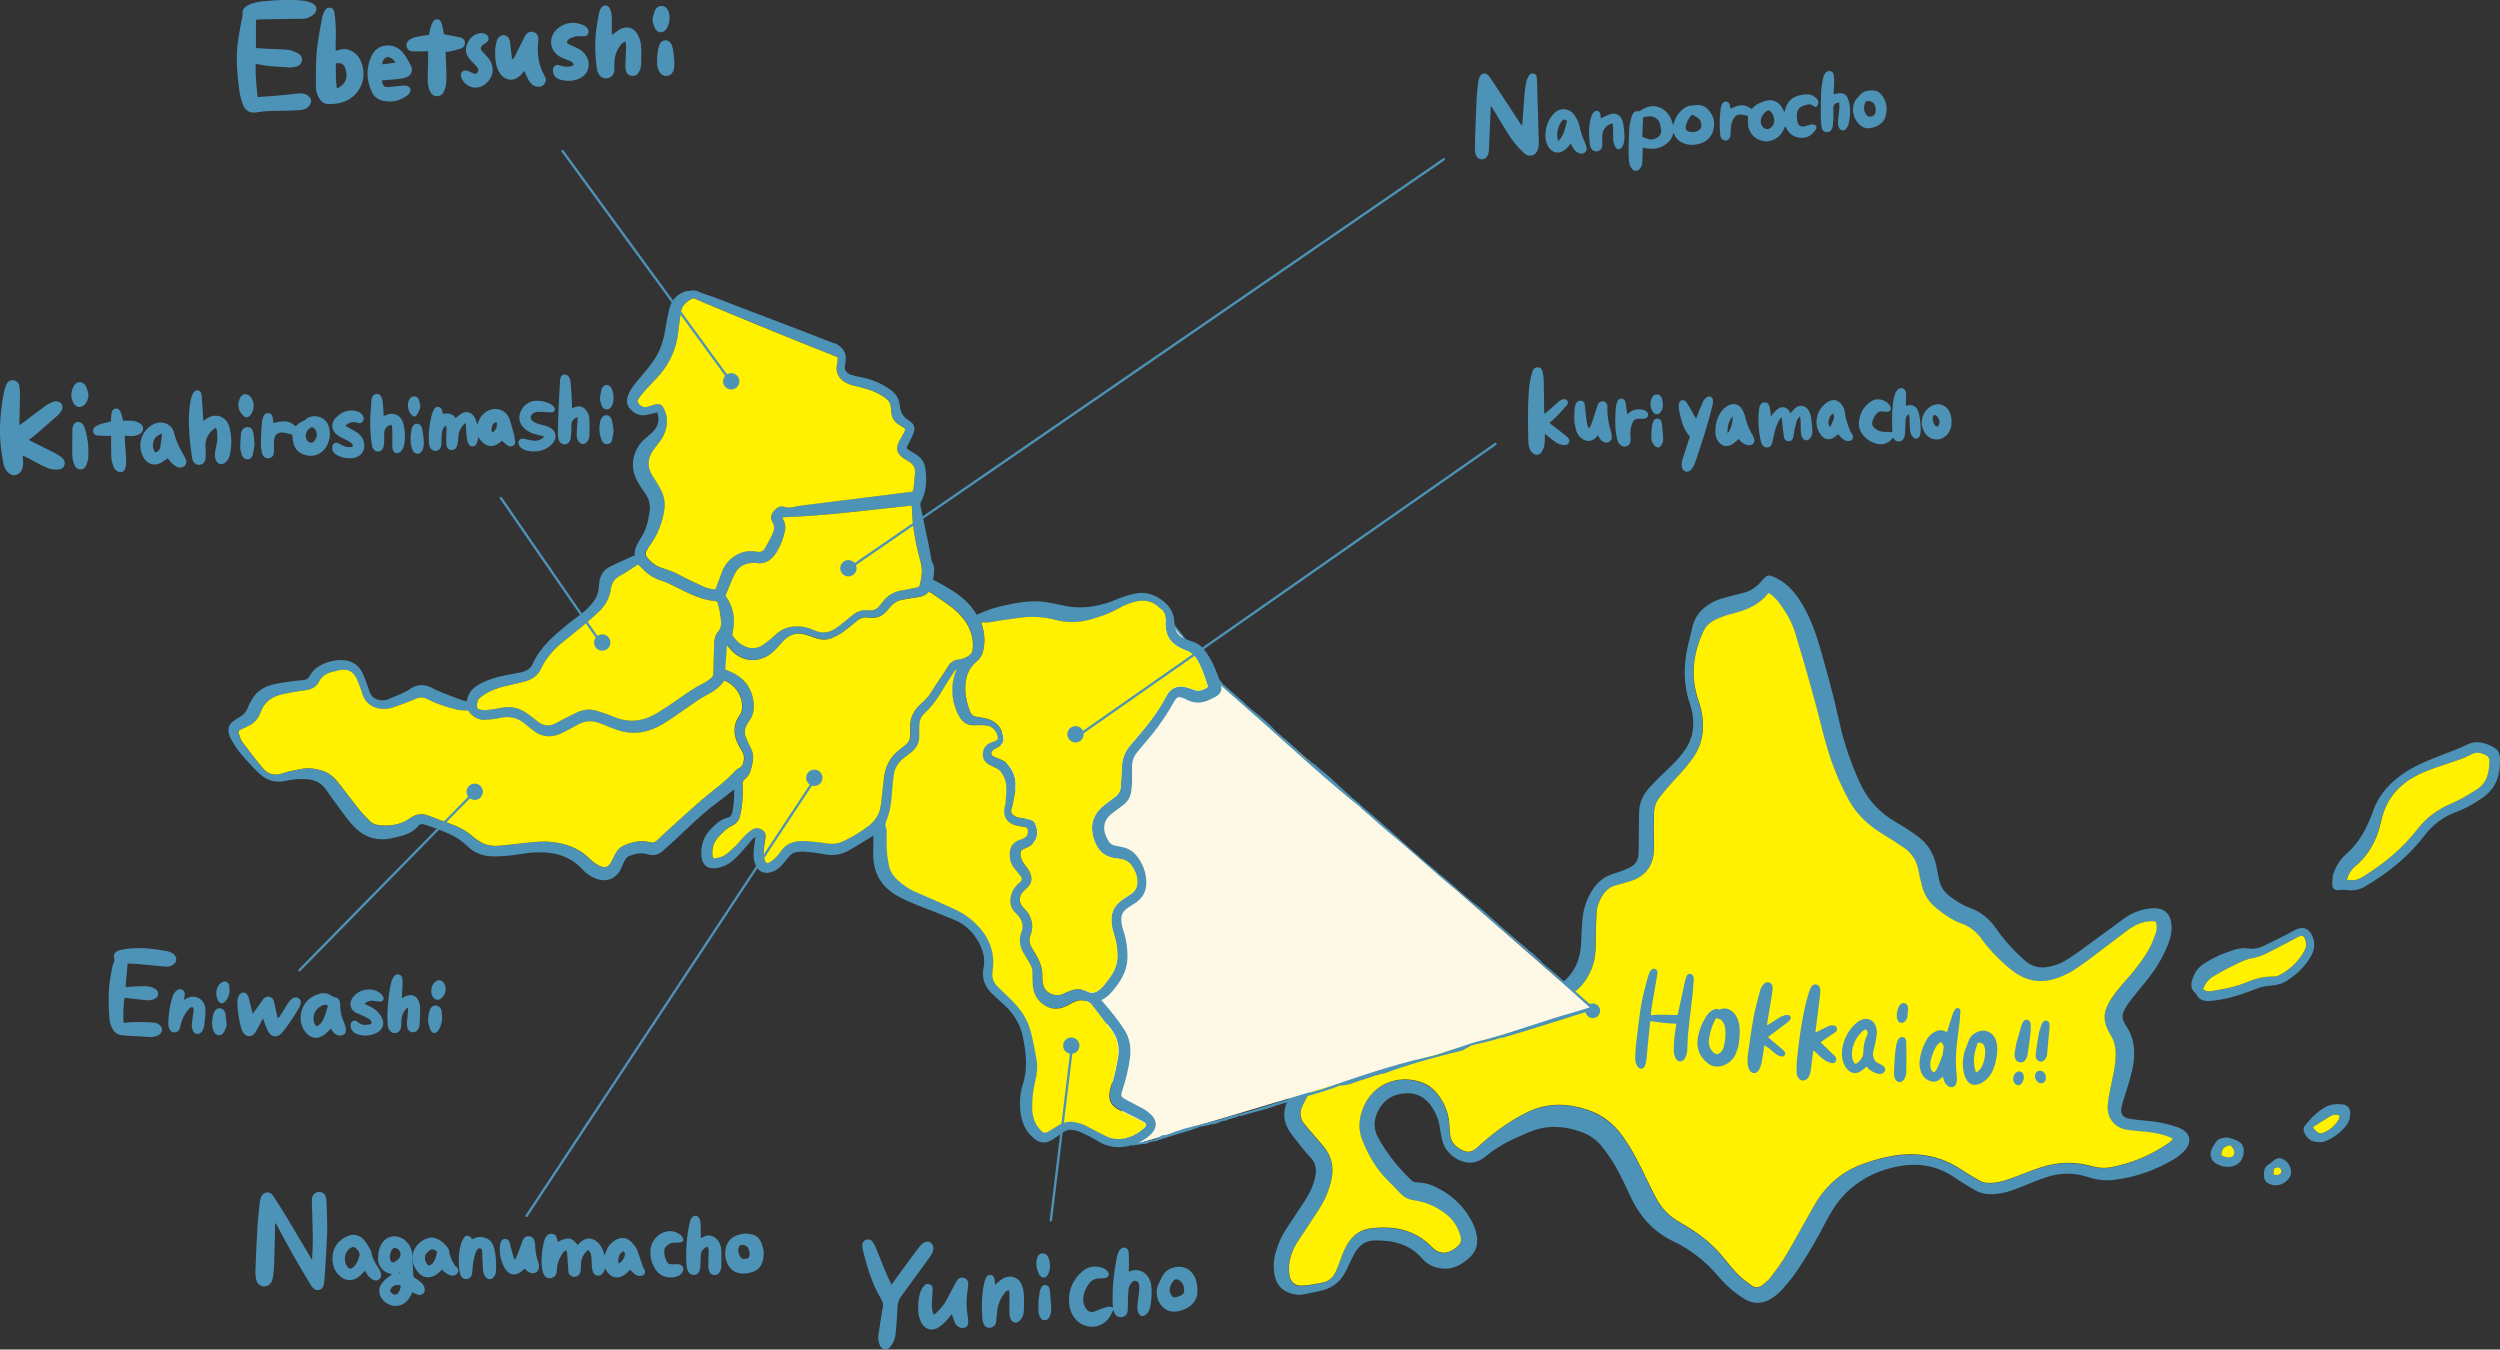 <?xml version="1.0" encoding="UTF-8"?>
<svg id="_レイヤー_2" data-name="レイヤー_2" xmlns="http://www.w3.org/2000/svg" viewBox="0 0 241.93 130.6">
  <rect x="0" y="0" width="241.93" height="130.6" fill="#333333" stroke="none"/>
  <defs>
    <style>
      .cls-1 {
        fill: #fff100;
      }

      .cls-2 {
        fill: #fef8e6;
      }

      .cls-3 {
        fill: none;
        stroke: #4d92b7;
        stroke-linecap: round;
        stroke-miterlimit: 10;
        stroke-width: .23px;
      }

      .cls-4 {
        fill: #4d92b7;
      }
    </style>
  </defs>
  <g id="_レイヤー_1-2" data-name="レイヤー_1">
    <g>
      <g>
        <g>
          <path class="cls-4" d="M138.6,97.25c.04-.48-.15-.83-.34-1.17-.24-.42-.51-.81-.76-1.23-.59-.98-.78-2.05-.62-3.17.13-.9.51-1.68,1.39-2.1.75-.36,1.49-.34,2.21.11.69.43,1.22,1,1.54,1.75.04.09.08.19.12.28.45,1.14.35.94,1.39,1.34.94.36,1.81.81,2.6,1.43.38.3.8.52,1.2.79,1.26.85,3.46.28,4.26-.54.99-1,1.37-2.19,1.42-3.54.03-.81.06-1.61.15-2.41.1-.95.41-1.84.93-2.65.45-.7,1.04-1.23,1.83-1.51.34-.12.69-.22,1.02-.35.27-.1.55-.21.8-.34.48-.24.77-.64.81-1.18.04-.56.03-1.13.04-1.69.01-.86,0-1.71.03-2.57.04-.92.45-1.69,1.06-2.35.62-.67,1.28-1.3,1.93-1.92.56-.53,1.08-1.1,1.51-1.75.68-1.01.85-2.12.68-3.3-.05-.34-.13-.68-.24-1-.66-1.87-.66-3.77-.22-5.69.13-.57.29-1.13.41-1.7.27-1.32,1.12-2.13,2.29-2.66.39-.17.81-.27,1.23-.39.53-.15,1.07-.26,1.6-.41.66-.2,1.19-.59,1.62-1.13.13-.16.28-.29.44-.42.16-.12.34-.1.54-.03,1.31.51,2.19,1.47,2.9,2.66.74,1.24,1.25,2.56,1.66,3.93.73,2.51,1.42,5.02,1.98,7.58.44,2.04,1.13,3.99,2,5.89.76,1.66,1.94,2.88,3.51,3.78.71.41,1.4.86,2.07,1.35.95.7,1.54,1.65,1.78,2.81.09.45.19.91.28,1.36.13.67.48,1.2,1.02,1.62.62.47,1.27.88,2,1.14,1.06.38,1.87,1.08,2.5,1.99.61.88,1.3,1.69,2.06,2.43.23.23.48.44.72.66.68.61,1.49.78,2.35.6.53-.11,1.07-.29,1.53-.57.86-.52,1.68-1.13,2.5-1.73,1.07-.77,2.13-1.57,3.2-2.35.8-.58,1.68-.92,2.67-1,1.23-.1,1.91.52,1.95,1.76.03.87-.29,1.65-.64,2.42-.48,1.03-1.1,1.98-1.82,2.86-.55.66-1.09,1.33-1.62,2.01-.22.28-.39.6-.55.92-.18.36-.15.73.05,1.09.07.12.13.24.21.36.71,1.07.86,2.25.69,3.51-.15,1.06-.5,2.07-.81,3.09-.12.39-.26.78-.35,1.19-.14.63.07,1.02.71,1.14.64.13,1.29.16,1.94.23.94.1,1.87.28,2.76.6,1.3.46,1.53,1.48.52,2.44-.29.27-.6.52-.94.71-1.8,1.06-3.74,1.72-5.81,1.96-.79.09-1.57,0-2.34-.26-1.35-.45-2.7-.47-4.05-.03-.83.27-1.64.61-2.45.94-.89.37-1.8.68-2.78.72-.65.03-1.27-.09-1.83-.43-.63-.38-1.27-.75-1.88-1.17-1.61-1.12-3.4-1.45-5.3-1.12-1.81.32-3.45,1.03-4.84,2.25-1,.88-1.71,1.96-2.32,3.13-.83,1.62-1.74,3.2-2.76,4.71-.41.61-.88,1.18-1.37,1.74-.3.35-.65.66-1.03.92-.89.61-1.84.66-2.76.09-.49-.3-.96-.66-1.4-1.04-.42-.37-.82-.79-1.18-1.22-1.16-1.37-2.55-2.44-4.15-3.24-.02,0-.03-.02-.05-.02-2.01-.94-3.37-2.5-4.27-4.49-.32-.7-.66-1.4-1.01-2.09-.46-.93-1.03-1.78-1.67-2.59-.57-.73-1.31-1.21-2.17-1.5-1.63-.56-3.26-.62-4.88.06-1.48.62-2.93,1.27-4.17,2.31-.5.42-1.06.7-1.74.65-1.09-.08-2.24-1.01-2.5-2.08-.13-.52-.21-1.04-.3-1.57-.13-.71-.43-1.33-.85-1.91-.71-.96-1.67-1.29-2.81-1.11-1.12.17-1.91.83-2.36,1.86-.35.81-.34,1.61.11,2.42.84,1.52,1.91,2.85,3.16,4.05.15.15.3.25.54.25.76,0,1.46.23,2.12.58,1.54.81,2.7,1.99,3.42,3.58.14.31.23.65.29.98.17.9-.11,1.66-.82,2.25-.73.61-1.52,1.06-2.52.95-.77-.08-1.45-.39-1.94-.96-1.23-1.43-2.83-1.78-4.59-1.76-.86,0-1.47.45-1.89,1.15-.31.51-.55,1.07-.8,1.61-.47,1.03-1.2,1.75-2.3,2.05-.65.17-1.3.29-1.96.42-.43.08-.85,0-1.27-.14-.74-.25-1.22-.75-1.42-1.51-.22-.84-.17-1.67.07-2.49.22-.76.53-1.49.97-2.15.63-.94,1.25-1.89,1.87-2.84.49-.76.86-1.56,1-2.46.1-.6-.03-1.13-.42-1.59-.19-.22-.4-.43-.58-.65-.48-.6-.98-1.2-1.43-1.82-.68-.96-.79-2-.29-3.08.26-.56.56-1.1.87-1.63.44-.76.89-1.51,1.37-2.24.44-.67.91-1.33,1.41-1.97.45-.58,1.07-.9,1.79-1.04,1.13-.22,2.25-.18,3.36.13.91.25.76.3,1.2-.46.63-1.11,1.59-1.72,2.84-1.92.39-.06.78-.11,1.2-.18ZM171.19,57.4c-.05.02-.09.03-.11.05-.79,1.01-1.88,1.53-3.08,1.86-.48.13-.97.25-1.43.43-.71.28-1.39.61-1.74,1.36-1.01,2.18-1.27,4.4-.49,6.71.15.45.29.92.36,1.4.22,1.42.02,2.76-.78,4-.56.86-1.25,1.59-1.94,2.33-.48.52-.93,1.06-1.37,1.61-.35.44-.55.96-.56,1.52-.02.75-.02,1.51-.02,2.26,0,.5.03,1,0,1.49-.11,1.43-.84,2.4-2.21,2.86-.21.07-.43.13-.64.19-.26.08-.53.15-.8.22-.62.16-1.07.54-1.38,1.09-.27.47-.48.96-.51,1.5-.04.7-.06,1.4-.08,2.11-.02.55,0,1.1-.03,1.65-.13,2.39-1.83,4.92-4.96,5.03-.98.04-1.88-.12-2.7-.66-.63-.42-1.24-.86-1.87-1.28-.3-.2-.6-.4-.93-.54-.47-.2-.97-.36-1.45-.52-.66-.22-1.12-.65-1.38-1.29-.11-.27-.19-.56-.35-.8-.2-.31-.42-.63-.7-.87-.84-.76-1.62-.28-1.84.7-.02.07-.02.14-.02.2-.1.93.12,1.77.62,2.55.38.59.77,1.19.95,1.88.4,1.54-.26,1.99-1.35,2.17-.44.07-.88.15-1.31.25-.59.15-1.05.49-1.36,1.02-.15.25-.3.5-.46.75-.34.54-.83.75-1.46.6-.38-.09-.77-.17-1.16-.26-.81-.19-1.6-.11-2.4.07-.38.09-.71.27-.94.59-.43.6-.86,1.2-1.26,1.82-.48.77-.93,1.56-1.38,2.35-.23.4-.44.82-.64,1.23-.34.69-.23,1.32.28,1.9.59.67,1.16,1.36,1.74,2.03.8.93,1.03,1.99.78,3.18-.22,1.06-.64,2.03-1.22,2.93-.64,1-1.31,1.98-1.96,2.97-.66,1-1.05,2.09-.9,3.31.09.72.52,1.14,1.24,1.09.66-.04,1.32-.16,1.98-.29.61-.12,1.03-.54,1.29-1.09.15-.33.27-.67.4-1,.14-.37.27-.75.43-1.1.5-1.07,1.26-1.89,2.47-2.05,2.22-.29,4.28.07,5.94,1.75.75.76,1.5.78,2.34.14.54-.41.64-.69.42-1.34-.25-.73-.64-1.37-1.24-1.86-.94-.76-2-1.26-3.21-1.42-.54-.07-.98-.3-1.34-.69-.39-.41-.77-.83-1.18-1.22-1.12-1.09-1.86-2.41-2.45-3.84-.48-1.16-.35-2.31.15-3.4.94-2.04,3.14-2.99,5.3-2.35.7.21,1.28.58,1.74,1.14.69.85,1.11,1.81,1.2,2.91.03.31.06.62.07.92.03.86.52,1.38,1.26,1.72.38.17.74.16,1.08-.07.24-.17.45-.37.67-.56,1.37-1.25,2.86-2.31,4.53-3.11,1.91-.92,3.86-.86,5.82-.19,1.37.47,2.46,1.33,3.32,2.5.92,1.26,1.61,2.64,2.27,4.03.31.65.63,1.3.97,1.94.54,1.01,1.29,1.82,2.29,2.38.25.14.5.3.75.45,1.4.84,2.64,1.85,3.64,3.15.42.54.87,1.07,1.35,1.55.37.37.81.68,1.24.99.35.25.73.21,1.05-.04.3-.23.59-.48.81-.78.52-.68,1.04-1.37,1.47-2.11.91-1.55,1.77-3.14,2.66-4.71,1.03-1.82,2.48-3.21,4.43-3.99.94-.37,1.92-.67,2.91-.86,2.47-.47,4.82-.17,6.95,1.26.54.36,1.11.68,1.67,1.02.4.24.83.3,1.29.28.85-.05,1.64-.34,2.43-.65.78-.31,1.57-.61,2.37-.87,1.63-.53,3.27-.56,4.92-.09.61.17,1.22.21,1.83.09,2-.39,3.84-1.17,5.52-2.3.11-.08.22-.17.32-.26.05-.04.07-.11.13-.19-.13-.07-.23-.13-.33-.17-.79-.31-1.62-.45-2.46-.53-.53-.05-1.06-.08-1.59-.16-1.25-.19-2.02-1.13-1.92-2.38.04-.58.16-1.16.28-1.73.21-1.03.47-2.04.49-3.1.02-.71-.11-1.36-.49-1.97-.12-.19-.22-.39-.31-.59-.34-.73-.38-1.48-.03-2.19.25-.52.58-1.02.93-1.47.55-.7,1.18-1.34,1.73-2.04.47-.59.91-1.21,1.3-1.85.29-.48.5-1.02.69-1.55.15-.42.24-.86.03-1.3-.1-.01-.18-.03-.27-.03-.96-.02-1.77.38-2.51.94-1.23.93-2.46,1.88-3.7,2.8-.63.47-1.27.95-1.97,1.31-2.24,1.17-3.99.95-5.73-.52-.1-.09-.21-.18-.31-.27-.85-.75-1.64-1.57-2.3-2.49-.5-.7-1.14-1.23-1.96-1.53-.92-.33-1.7-.88-2.45-1.49-.71-.58-1.2-1.32-1.41-2.22-.12-.48-.24-.97-.33-1.46-.17-.91-.63-1.64-1.38-2.16-.69-.48-1.4-.92-2.12-1.36-1.38-.84-2.51-1.91-3.28-3.34-.66-1.21-1.21-2.46-1.66-3.77-.62-1.79-1.02-3.64-1.51-5.46-.61-2.29-1.28-4.56-1.96-6.83-.32-1.06-.87-2.02-1.53-2.91-.29-.39-.62-.72-1.02-.98Z"/>
          <path class="cls-4" d="M225.8,84.55c.27-.73.65-1.39,1.23-1.89,1.32-1.14,2.07-2.62,2.64-4.23.57-1.6,1.68-2.77,3.08-3.69,1.29-.85,2.73-1.36,4.16-1.91.61-.24,1.22-.47,1.8-.76.99-.49,1.87-.18,2.72.32.34.2.48.59.49.98.06,1.52-.3,2.86-1.62,3.79-.82.58-1.68,1.08-2.62,1.42-1.25.46-2.25,1.22-3.05,2.27-1.56,2.05-3.54,3.63-5.75,4.93-.55.33-1.14.45-1.78.35-.21-.04-.44-.04-.66,0-.48.07-.73-.08-.75-.57,0-.34.06-.68.1-1.02ZM227.09,85.13c.57.15,1.03.04,1.48-.23,2.06-1.25,3.89-2.76,5.37-4.67.85-1.1,1.92-1.88,3.2-2.43.88-.37,1.71-.88,2.52-1.39,1.03-.66,1.23-1.72,1.22-2.84,0-.14-.11-.35-.23-.42-.49-.27-1-.43-1.56-.12-.39.22-.81.38-1.23.53-.99.35-1.99.66-2.97,1.03-2.28.88-3.92,2.33-4.47,4.84-.37,1.71-1.11,3.24-2.5,4.4-.39.33-.67.77-.85,1.31Z"/>
          <path class="cls-4" d="M223.85,92.08c-.1.22-.19.44-.32.64-.54.88-1.28,1.56-2.13,2.13-.51.34-1.08.5-1.69.54-.44.03-.89.12-1.3.28-1.29.49-2.57.95-3.95,1.13-.24.03-.48.06-.71.07-.52.03-.94-.14-1.2-.63-.02-.05-.04-.1-.08-.13-.57-.44-.44-.99-.24-1.54.2-.53.54-.97,1-1.28.47-.31.97-.58,1.48-.82.37-.18.77-.29,1.16-.44.57-.22,1.15-.33,1.76-.24.5.08.96-.04,1.4-.24.73-.34,1.45-.71,2.17-1.07.35-.18.69-.39,1.05-.55.62-.28,1.16-.08,1.46.53.26.51.32,1.05.14,1.61ZM213.2,95.7c.29.3.63.24.94.19,1.1-.18,2.19-.37,3.23-.81.82-.35,1.68-.59,2.59-.57.23,0,.49-.06.69-.17,1.03-.57,1.85-1.35,2.4-2.4.15-.29.16-.59.08-.9-.13-.5-.31-.59-.78-.35-.64.32-1.27.68-1.91,1.01-.78.39-1.53.86-2.41,1.01-.54.09-1.02.28-1.49.53-.33.17-.68.32-1.01.5-.45.24-.91.48-1.34.75-.44.28-.77.68-.98,1.21Z"/>
          <path class="cls-4" d="M227.34,108.39c-.08.15-.14.35-.27.51-.54.66-1.18,1.19-1.98,1.51-.43.18-.87.15-1.31.01-.42-.13-.85-.71-.86-1.13,0-.1.02-.21.08-.29.53-.7,1.13-1.31,1.88-1.78.6-.38,1.26-.43,1.93-.32.39.07.64.41.63.82,0,.2-.06.41-.09.65ZM223.84,109.06c.29.52.61.7.99.56.64-.25,1.13-.7,1.5-1.27.07-.11.07-.26.1-.4-.32-.13-.62-.1-.86.04-.58.33-1.13.7-1.72,1.07Z"/>
          <path class="cls-4" d="M214.94,112.82c-.11-.04-.25-.1-.39-.17-.53-.28-.76-.77-.56-1.33.11-.31.31-.6.51-.88.09-.13.27-.22.43-.27.23-.06.49-.14.7-.08.41.11.87.24,1.19.5.57.48.33,1.72-.35,2.1-.47.26-.98.3-1.53.13ZM214.95,111.77c.53.29.99.3,1.2.03.18-.23.07-.61-.3-.98-.65.11-.8.27-.9.94Z"/>
          <path class="cls-4" d="M219.84,114.65c-.39-.11-.71-.31-.74-.76-.03-.46-.04-.94.46-1.22.18-.1.32-.26.48-.38.38-.28.7-.28,1.09,0,.5.35.72,1.06.49,1.55-.31.64-1.12,1.01-1.78.82ZM220,113.68c.41.09.68.01.75-.21.03-.11,0-.29-.07-.37-.21-.23-.43-.08-.64.03-.01.19-.03.36-.04.56Z"/>
          <path class="cls-1" d="M171.19,57.4c.39.26.73.59,1.02.98.66.89,1.21,1.85,1.53,2.91.68,2.27,1.35,4.54,1.96,6.83.49,1.82.89,3.67,1.51,5.46.45,1.3,1.01,2.56,1.66,3.77.77,1.43,1.91,2.5,3.28,3.34.72.44,1.43.88,2.12,1.36.75.52,1.21,1.25,1.38,2.16.09.49.21.97.33,1.46.21.9.7,1.64,1.41,2.22.75.61,1.53,1.16,2.45,1.49.82.29,1.46.83,1.96,1.53.66.93,1.45,1.74,2.3,2.49.1.09.21.18.31.27,1.73,1.47,3.49,1.69,5.73.52.7-.36,1.33-.85,1.97-1.31,1.24-.92,2.47-1.87,3.7-2.8.74-.56,1.55-.95,2.51-.94.08,0,.17.02.27.03.22.44.13.89-.03,1.3-.19.53-.4,1.07-.69,1.55-.39.65-.83,1.26-1.3,1.85-.55.7-1.18,1.34-1.73,2.04-.36.46-.68.95-.93,1.47-.35.72-.31,1.47.03,2.19.09.2.19.4.31.59.38.6.51,1.26.49,1.97-.02,1.06-.28,2.07-.49,3.1-.12.57-.23,1.15-.28,1.73-.09,1.26.67,2.19,1.92,2.38.52.08,1.06.12,1.59.16.84.08,1.67.22,2.46.53.11.04.2.1.33.17-.05.08-.08.15-.13.19-.1.09-.21.18-.32.26-1.69,1.14-3.52,1.92-5.52,2.3-.61.12-1.23.08-1.83-.09-1.65-.47-3.29-.44-4.92.09-.8.26-1.58.57-2.37.87-.79.31-1.57.6-2.43.65-.46.03-.89-.03-1.29-.28-.56-.34-1.13-.65-1.67-1.02-2.14-1.43-4.49-1.74-6.95-1.26-.99.19-1.97.49-2.91.86-1.95.78-3.4,2.17-4.43,3.99-.89,1.57-1.74,3.16-2.66,4.71-.43.74-.95,1.43-1.47,2.11-.22.3-.52.55-.81.78-.32.25-.71.3-1.05.04-.43-.31-.87-.62-1.24-.99-.48-.48-.93-1.01-1.35-1.55-1.01-1.29-2.24-2.31-3.64-3.15-.25-.15-.5-.31-.75-.45-1.01-.56-1.76-1.37-2.29-2.38-.34-.64-.66-1.29-.97-1.94-.67-1.4-1.36-2.78-2.27-4.03-.86-1.18-1.95-2.04-3.32-2.5-1.95-.66-3.91-.73-5.82.19-1.67.81-3.16,1.87-4.53,3.11-.22.2-.43.4-.67.56-.34.23-.7.24-1.08.07-.74-.34-1.23-.85-1.26-1.72-.01-.31-.05-.62-.07-.92-.09-1.1-.51-2.06-1.2-2.91-.46-.56-1.04-.94-1.74-1.14-2.16-.64-4.37.31-5.3,2.35-.5,1.09-.63,2.24-.15,3.4.59,1.43,1.33,2.75,2.45,3.84.41.39.79.81,1.18,1.22.37.39.8.62,1.34.69,1.2.16,2.27.66,3.21,1.42.6.49,1,1.14,1.24,1.86.22.65.11.93-.42,1.34-.84.64-1.6.62-2.34-.14-1.66-1.68-3.72-2.04-5.94-1.75-1.21.16-1.97.97-2.47,2.05-.17.36-.29.74-.43,1.1-.13.34-.25.68-.4,1-.26.56-.67.97-1.29,1.09-.65.13-1.31.25-1.98.29-.73.04-1.15-.37-1.24-1.09-.15-1.22.23-2.3.9-3.31.65-.99,1.32-1.97,1.96-2.97.58-.9,1-1.87,1.22-2.93.25-1.19.01-2.25-.78-3.18-.58-.68-1.15-1.36-1.74-2.03-.51-.58-.62-1.21-.28-1.9.2-.41.41-.83.64-1.23.45-.79.9-1.58,1.38-2.35.39-.62.83-1.22,1.26-1.82.23-.32.56-.5.94-.59.79-.18,1.59-.27,2.4-.07.38.09.77.17,1.16.26.63.15,1.11-.06,1.46-.6.16-.25.31-.5.46-.75.31-.53.77-.88,1.36-1.02.43-.11.87-.18,1.31-.25,1.09-.18,1.74-.63,1.35-2.17-.18-.69-.57-1.29-.95-1.88-.5-.78-.73-1.62-.62-2.55,0-.07,0-.14.02-.2.22-.98,1-1.46,1.84-.7.27.25.5.56.7.87.15.24.24.53.35.8.26.64.72,1.07,1.38,1.29.49.16.98.32,1.45.52.33.14.63.34.93.54.63.42,1.24.86,1.87,1.28.82.54,1.72.69,2.7.66,3.12-.12,4.83-2.65,4.96-5.03.03-.55.02-1.1.03-1.65.02-.7.04-1.41.08-2.11.03-.54.24-1.04.51-1.5.31-.54.76-.93,1.38-1.09.27-.07.53-.14.8-.22.21-.06.43-.12.64-.19,1.38-.46,2.1-1.43,2.21-2.86.04-.49,0-.99,0-1.49,0-.75,0-1.51.02-2.26.01-.57.21-1.08.56-1.52.44-.55.89-1.09,1.37-1.61.69-.74,1.38-1.48,1.94-2.33.81-1.23,1-2.58.78-4-.07-.47-.2-.94-.36-1.4-.79-2.31-.52-4.53.49-6.71.35-.75,1.03-1.08,1.74-1.36.46-.18.95-.3,1.43-.43,1.2-.33,2.29-.85,3.08-1.86.02-.02.06-.03.11-.05Z"/>
          <path class="cls-1" d="M227.09,85.13c.17-.54.45-.98.85-1.31,1.39-1.16,2.13-2.69,2.5-4.4.55-2.51,2.19-3.96,4.47-4.84.98-.38,1.98-.68,2.97-1.03.42-.15.84-.31,1.23-.53.56-.32,1.07-.16,1.56.12.12.07.23.28.23.42.01,1.12-.19,2.19-1.22,2.84-.81.52-1.64,1.02-2.52,1.39-1.28.55-2.35,1.33-3.2,2.43-1.48,1.91-3.32,3.42-5.37,4.67-.45.27-.91.38-1.48.23Z"/>
          <path class="cls-1" d="M213.2,95.7c.21-.53.53-.93.98-1.21.43-.27.89-.51,1.34-.75.33-.18.68-.33,1.01-.5.47-.25.96-.44,1.49-.53.87-.15,1.63-.62,2.41-1.01.64-.32,1.27-.68,1.91-1.01.47-.24.65-.15.78.35.08.31.07.61-.08.9-.55,1.05-1.37,1.83-2.4,2.4-.2.11-.46.17-.69.17-.91-.02-1.77.22-2.59.57-1.04.44-2.13.63-3.23.81-.31.05-.65.11-.94-.19Z"/>
          <path class="cls-1" d="M223.84,109.06c.59-.37,1.14-.74,1.72-1.07.25-.14.55-.17.86-.04-.03.14-.03.29-.1.4-.37.58-.85,1.03-1.5,1.27-.37.14-.69-.04-.99-.56Z"/>
          <path class="cls-1" d="M214.95,111.77c.1-.67.25-.83.9-.94.37.36.48.74.3.98-.21.27-.67.26-1.2-.03Z"/>
          <path class="cls-1" d="M220,113.68c.01-.2.03-.37.04-.56.21-.11.43-.26.64-.03.08.08.1.26.07.37-.07.23-.34.3-.75.21Z"/>
        </g>
        <g>
          <path class="cls-4" d="M162.19,99.06c-.85.01-1.66-.15-2.48-.24-.01.06-.03.11-.03.16-.09.82-.17,1.65-.25,2.48-.04.37-.05.74-.1,1.11-.02.19-.08.37-.14.55-.06.16-.17.29-.35.3-.19,0-.31-.1-.4-.26-.13-.23-.21-.48-.2-.75.02-.44.03-.89.08-1.33.12-1.04.25-2.07.39-3.11.12-.95.35-1.87.59-2.8.07-.28.15-.57.24-.85.04-.13.1-.26.17-.37.12-.18.31-.25.47-.18.17.07.25.24.21.46-.06.37-.13.73-.19,1.1-.12.68-.24,1.36-.35,2.05-.05.28-.07.57-.1.87.87-.12,1.73-.01,2.6-.03.01-.06.03-.12.04-.18.22-1.03.44-2.06.67-3.08.03-.14.08-.28.12-.41.01-.04.03-.07.05-.11.07-.13.18-.21.33-.2.15.01.26.1.3.25.03.12.06.24.05.37-.03.42-.06.83-.1,1.25-.15,1.27-.31,2.54-.44,3.81-.06.56-.06,1.12-.09,1.68-.01.27-.07.53-.2.77-.11.19-.24.35-.48.34-.25,0-.38-.17-.48-.38-.13-.28-.16-.58-.15-.88.02-.71.1-1.42.21-2.12.01-.07.02-.14.04-.24Z"/>
          <path class="cls-4" d="M175.7,99.92c.09-.05.16-.09.22-.12.32-.16.63-.32.95-.47.17-.08.34-.12.53-.1.33.02.48.3.3.58-.02.02-.05.04-.07.06-.46.31-.92.62-1.38.94-.02.01-.02.03-.05.07.25.24.49.48.74.72.19.18.38.36.57.54.06.05.1.12.14.19.07.13.09.26,0,.39-.09.13-.21.17-.36.16-.1-.01-.19-.04-.28-.07-.29-.11-.55-.28-.78-.48-.19-.17-.38-.36-.57-.54-.05-.04-.09-.09-.16-.15-.02.08-.03.12-.04.17-.08.59-.15,1.18-.23,1.77-.02.14-.06.28-.1.42-.05.17-.15.31-.28.42-.27.23-.59.19-.8-.09-.13-.17-.19-.37-.19-.59,0-.33,0-.67.02-1,.18-1.94.45-3.87.9-5.77.1-.42.25-.84.38-1.25.04-.11.1-.21.18-.3.25-.28.67-.18.78.18.03.1.04.22.04.33-.03.34-.06.69-.11,1.03-.12.95-.24,1.91-.36,2.86,0,.03,0,.06,0,.12Z"/>
          <path class="cls-4" d="M171.04,99.22c.06-.04.11-.09.17-.12.35-.22.69-.45,1.04-.66.13-.08.29-.13.43-.18.08-.03.17-.04.25-.04.14-.01.26.03.33.16.07.13.02.26-.07.36-.12.12-.26.24-.4.34-.51.39-1.03.78-1.55,1.16-.05.03-.09.07-.14.12.05.05.09.09.13.13.4.34.8.67,1.2,1.01.09.08.18.16.25.25.08.11.12.23.03.36-.08.13-.2.15-.34.12-.18-.03-.35-.11-.5-.22-.22-.17-.42-.35-.64-.52-.15-.11-.3-.22-.48-.35-.02.1-.03.17-.04.23-.07.49-.14.98-.23,1.47-.04.2-.13.4-.2.59-.02.07-.07.13-.11.18-.25.34-.68.31-.88-.07-.13-.25-.19-.53-.18-.81,0-.26.01-.52.05-.78.17-1.17.32-2.34.54-3.51.16-.84.39-1.67.6-2.49.05-.19.13-.37.23-.54.07-.11.17-.22.28-.29.3-.18.66,0,.72.34.02.11.02.24,0,.35-.05.4-.11.8-.18,1.2-.11.66-.22,1.31-.33,1.97-.01.06-.01.13-.02.19.01,0,.02.02.04.03Z"/>
          <path class="cls-4" d="M187.98,104.21c-.09.08-.15.15-.22.21-.33.28-.7.34-1.09.15-.37-.17-.63-.45-.77-.84-.13-.36-.18-.74-.13-1.12.08-.7.31-1.35.65-1.96.18-.33.44-.6.78-.78.37-.2.75-.25,1.14-.02.02,0,.04,0,.08.02.02-.07.04-.13.06-.2.16-.52.32-1.03.49-1.55.04-.11.09-.22.15-.32.03-.06.08-.12.13-.17.08-.07.18-.11.29-.06.11.05.17.14.17.26-.01.25-.02.51-.04.76-.1.88-.22,1.75-.32,2.62-.1.94-.1,1.89,0,2.83.03.25.04.49-.02.74-.1.44-.5.57-.85.29-.19-.15-.31-.35-.38-.58-.03-.09-.06-.19-.09-.3ZM186.85,102.58c-.06.25-.07.5-.02.76.03.14.09.27.2.37.1.08.15.09.23-.02.09-.12.18-.24.24-.38.17-.39.32-.78.48-1.18.01-.03.02-.06.02-.1.03-.19.04-.38.08-.56.05-.21-.03-.37-.15-.53-.07-.1-.11-.1-.21-.04-.17.1-.29.26-.39.43-.21.39-.37.81-.48,1.24Z"/>
          <path class="cls-4" d="M168.24,101.22c-.09.25-.17.56-.31.85-.24.51-.65.85-1.17,1.04-.57.2-1.1.12-1.56-.27-.72-.59-1.03-1.36-.91-2.28.1-.76.37-1.47.77-2.12.15-.24.32-.46.56-.62.22-.15.44-.25.71-.13.03.02.09,0,.13-.02.47-.17.89-.06,1.25.27.31.29.48.66.57,1.07.09.43.09.86.06,1.29-.02.29-.06.57-.1.92ZM166.07,98.53s-.04.05-.06.09c-.34.61-.53,1.26-.63,1.95-.07.49.06.93.44,1.28.23.21.44.21.68,0,.16-.14.24-.32.3-.52.17-.6.21-1.22.15-1.84-.03-.31-.18-.57-.39-.79-.04-.04-.1-.06-.15-.08-.1-.03-.21-.05-.34-.09Z"/>
          <path class="cls-4" d="M180.64,103.19s-.09.09-.13.13c-.16.13-.32.28-.5.38-.41.24-.82.18-1.17-.15-.22-.21-.36-.46-.46-.74-.17-.51-.17-1.03-.06-1.55.17-.78.52-1.46,1.08-2.03.19-.2.4-.38.65-.5.24-.12.5-.17.76-.1.33.08.55.29.68.6.16.34.15.7.1,1.06-.07.49-.17.98-.31,1.45-.08.29-.02.57.12.83.09.16.24.26.4.34.13.06.26.12.38.19.2.12.28.29.24.47-.04.19-.22.34-.44.36-.1,0-.2,0-.29-.03-.39-.11-.74-.3-1-.62-.02-.02-.04-.05-.07-.08ZM179.27,101.51c-.06.34-.09.69.02,1.03.04.12.1.23.16.33.05.08.13.09.2.04.09-.06.18-.11.25-.19.24-.25.42-.53.42-.91,0-.57.1-1.12.37-1.63.1-.19.04-.34-.05-.49-.04-.08-.11-.1-.18-.05-.11.07-.21.15-.31.24-.46.44-.74.99-.89,1.62Z"/>
          <path class="cls-4" d="M193.19,102.46c-.11.48-.22.89-.41,1.27-.25.49-.61.86-1.1,1.11-.15.08-.33.13-.5.14-.35.03-.63-.13-.83-.42-.15-.22-.24-.46-.3-.72-.2-.91-.1-1.79.28-2.64.08-.18.15-.37.22-.56,0,0,0-.01,0-.02.21-.57,1.08-1.02,1.66-.85.48.14.79.46.95.93.14.4.15.82.1,1.24-.02.2-.06.4-.08.52ZM191.22,103.8c.29-.16.47-.37.59-.63.21-.45.31-.93.3-1.42,0-.17-.04-.35-.09-.52-.05-.19-.3-.34-.48-.34-.1,0-.17.03-.2.14-.06.22-.13.44-.19.66-.15.56-.17,1.12-.05,1.68.03.13.08.26.12.43Z"/>
          <path class="cls-4" d="M195.15,100.89c.19-.66.32-1.14.45-1.6.04-.12.09-.25.15-.36.11-.2.28-.28.45-.24.17.03.29.18.31.4.02.25.02.51,0,.76-.05.5-.12,1-.19,1.49-.04.26-.07.52-.12.77-.03.14-.09.29-.16.41-.13.21-.32.32-.58.28-.25-.04-.41-.21-.47-.44-.03-.14-.05-.3-.03-.44.06-.41.14-.82.18-1.03Z"/>
          <path class="cls-4" d="M183.5,101.15c.02-.06.04-.18.08-.3.03-.09.07-.17.11-.25.11-.19.3-.29.47-.24.18.04.3.2.31.43.01.45.02.9.02,1.35,0,.53,0,1.07-.02,1.6,0,.21-.04.42-.15.6-.05.08-.1.17-.17.24-.22.21-.52.18-.69-.07-.12-.17-.17-.37-.17-.57,0-.27.01-.53.02-.8.03-.65.07-1.29.19-1.99Z"/>
          <path class="cls-4" d="M198.09,102.15c-.07.13-.11.28-.2.39-.25.31-.68.24-.84-.12-.06-.14-.07-.29-.05-.44.09-.6.16-1.2.27-1.8.06-.34.18-.68.29-1.02.03-.1.09-.19.15-.27.09-.11.21-.15.35-.12.14.03.23.13.26.27.02.12.03.25.02.37-.07.84-.15,1.69-.23,2.53,0,.06-.02.13-.02.19,0,0,.01,0,.02.01Z"/>
          <path class="cls-4" d="M184.59,98.34c-.04.19-.1.37-.24.5-.24.23-.55.19-.7-.1-.06-.12-.09-.27-.1-.41,0-.29.06-.57.17-.84.04-.1.1-.2.18-.28.25-.25.65-.14.73.21.02.09.03.2.02.29-.02.21-.05.42-.07.62Z"/>
          <path class="cls-4" d="M195.82,104.5c-.04.08-.09.21-.17.33-.17.24-.48.25-.67.02-.28-.32-.17-.91.2-1.11.23-.12.48-.05.6.18.08.16.08.34.05.57Z"/>
          <path class="cls-4" d="M197.97,104.43c-.04.18-.12.32-.3.38-.19.06-.35,0-.49-.12-.19-.18-.27-.4-.24-.65.04-.35.41-.53.72-.36.25.14.37.45.31.76Z"/>
        </g>
        <g>
          <path class="cls-4" d="M154.84,97.74c.04.39-.24.74-.63.78s-.74-.24-.78-.63.24-.74.63-.78.74.24.78.63Z"/>
          <g>
            <polyline class="cls-2" points="109.65 110.8 154.01 97.56 118.14 66.14 112.33 58.93 96.52 71.17"/>
            <g>
              <polygon class="cls-4" points="96.72 71.43 96.77 71.41 96.86 71.27 96.72 71.43"/>
              <path class="cls-4" d="M97.43,70.73s-.03-.01-.06,0l-.37.47c.26-.09.26-.41.43-.47Z"/>
              <path class="cls-4" d="M97.58,70.64c.2-.11.23-.22.26-.27-.03.09-.34.25-.26.27Z"/>
              <path class="cls-4" d="M112.85,59.89s-.03-.04-.05-.05c.02.03.04.05.05.05Z"/>
              <path class="cls-4" d="M116.29,63.79h.08c-.68-.69-1.29-1.6-1.97-2.37l.06.04c-.71-.9-1.37-1.69-2.12-2.59-1.12.9-2.22,1.79-3.36,2.71.03-.03.03-.05.06-.08-.09.09-.17.2-.29.28-.04.01.02-.04.05-.08-.49.26-1.23,1.02-1.54,1.18-.12.1-.15.17-.06.14-1.58,1.25-3.28,2.59-4.86,3.9-.09.05-.11.04-.11,0-1.3,1.19-2.79,2.27-4.23,3.36-.03.07.17-.08.05.06.49-.32.78-.72,1.24-.99l-.03.07c.32-.21,0-.12.35-.33.14-.07,0,.06.06.02.63-.51,1.32-1,1.87-1.54.2-.05.69-.53.97-.65.15-.15.32-.28.35-.37,2.27-1.7,4.52-3.54,6.82-5.32.38-.37.83-.73,1.3-1.08.43-.32.88-.65,1.34-.98.05.07.35.44.57.69,0,.01,0,.01-.01,0,.36.39.86.97,1.23,1.47l.38.37c1.14,1.52,2.32,3.01,3.55,4.53,1.44,1.27,2.88,2.54,4.32,3.81,3.26,2.9,6.06,5.51,9.39,8.16-.01,0,0,.04-.08-.03.94.78,1.75,1.56,2.64,2.3h-.01c2.24,1.8,4.48,3.95,6.65,5.67,2.52,2.23,5.39,4.72,8.1,7.04l-.03.02c.86.72,1.68,1.45,2.5,2.19.77.7,1.54,1.4,2.32,2.1-.52.16-1.04.32-1.57.48-2.82.77-5.71,1.89-8.56,2.64-1.79.38-4,1.37-5.68,1.71-3.44.78-6.67,1.9-10,3.05-3.14.85-6.18,1.98-9.24,2.72-1.4.53-3.04.77-4.62,1.27l.07.02c-.6.06-1.22.53-1.63.48l.06-.03c-.33,0-.64.4-.86.36l-.04.06c-.36.12-.06-.03-.34.03-.1.04-.02.09-.25.13-.1-.15-.88.3-.97.12.2-.06-.34.02.1-.15-.13.02-.74.21-.66.27-.03.1-.24.25.15.2l.06-.08c.14.02.1,0,.16.04.49-.14.58-.07.94-.13,0,0,0,0,0,0,.22-.15.56-.2.75-.25h.09c.14.05.51-.29.4-.13.98-.33,2.11-.66,3.22-.99.14-.09.85-.25.58-.27.31.02,1.14-.2,1.44-.29,0,.01-.02.03-.07.04.63-.04.67-.33,1.27-.34.05-.14,1.02-.26,1.29-.49.08,0,.11.02.09.05,1-.28,2.11-.59,2.96-.83.69-.32,1.76-.48,2.34-.8.52-.12,1.37-.31,2.08-.58l-.06.04c.81-.25,1.82-.56,2.35-.81.28.06.62-.07.99-.13.52-.22,1.62-.53,2.43-.83.15.02.67-.23.74-.15,2.26-.86,5.14-1.66,7.65-2.26l-.03.02c.31-.15.64-.36.95-.53.03,0,.04.01-.03.03.45-.15.89-.19,1.34-.34t-.07.05c.41-.17.9-.19,1.37-.41l.04.02.31-.13s0,.08-.17.12c1.47-.43,2.94-.88,4.42-1.35,1.58-.5,3.18-1,4.77-1.5l-2.54-2.21.13.08-.64-.49s.05.01.08.03c-.74-.72-1.6-1.35-2.34-2.02.01,0,.15.07.05-.04-.61-.42-.82-.87-1.22-.98-.02-.03-.01-.07.05-.03-1.59-1.31-3.17-2.71-4.72-4.1-1.4-1.02-2.76-2.4-4.19-3.49l.03-.02c-1.82-1.45-3.6-3.16-5.42-4.73-.74-.67-1.28-1.09-2.03-1.75v-.05c-1.36-1-2.58-2.44-4.01-3.48l.13.04c-.26-.12-.78-.73-.8-.55l-.21-.24c-1.03-.65-1.58-1.5-2.77-2.38l.09.04c-.31-.24-.67-.52-.86-.74.04.03.03,0,.1.06-.83-.91-1.95-1.69-2.92-2.55l.15.05c-.52-.36-1.33-1.16-1.97-1.68h.06s-.34-.23-.34-.23l.03-.05-.08-.07c-.66-.79-1.28-1.53-1.92-2.3Z"/>
              <path class="cls-4" d="M108.79,61.71h.01s.01-.02-.01,0Z"/>
              <path class="cls-4" d="M111.05,110.67s-.09.02-.13.03c.01,0,.09-.02.13-.03Z"/>
            </g>
          </g>
        </g>
        <path class="cls-4" d="M118.14,66.14c-.23-.64-.47-1.28-.76-1.9-.21-.44-.47-.86-.76-1.26-.33-.47-.79-.78-1.35-.94-.26-.07-.51-.19-.76-.3-.61-.28-.83-.81-.85-1.43-.03-.89-.37-1.57-1.09-2.14-.81-.64-1.67-.92-2.66-.74-.49.09-.98.25-1.46.41-.39.13-.75.33-1.14.45-1.35.44-2.73.64-4.15.36-.64-.13-1.28-.28-1.93-.38-1.46-.22-2.89.06-4.3.38-.82.19-1.62.46-2.41.85-.96-1.69-2.59-2.53-4.22-3.41,0,0,0-.03,0-.06.1-.58.22-1.16-.13-1.71-.01-.02-.01-.05-.02-.08-.1-.54-.19-1.08-.3-1.61-.25-1.23-.52-2.46-.78-3.69-.02-.1-.02-.22.02-.3.59-1.06.61-2.2.45-3.35-.09-.61-.45-1.07-1-1.38-.19-.11-.38-.22-.56-.34-.25-.16-.27-.23-.13-.5.16-.33.35-.65.49-.99.29-.7.18-1.03-.46-1.44q-.71-.46-.79-1.29c-.06-.66-.31-1.19-.87-1.6-.92-.68-1.95-1.08-3.07-1.28-.27-.05-.53-.11-.79-.2-.39-.14-.68-.44-.6-.84.21-1.07.05-1.52-.6-2-.05-.04-.1-.08-.15-.11-.11-.07-.22-.08-.37-.13-.16-.05-.32-.12-.48-.18-.35-.14-.7-.27-1.06-.41-.7-.28-1.41-.55-2.11-.82-1.81-.7-3.63-1.38-5.44-2.07-.64-.24-1.27-.5-1.91-.74-.32-.12-.64-.25-.96-.35s-.66-.22-.98-.35c-.15-.07-.31-.14-.48-.16-.21-.03-.41.02-.61.05-.09.02-.19.02-.29.04-.1.03-.19.07-.28.11-.12.06-.23.12-.34.19-.2.14-.38.31-.53.51-.22.3-.36.65-.43,1.02-.13.59-.26,1.17-.35,1.77-.16,1.14-.51,2.21-1.18,3.16-.4.57-.85,1.1-1.3,1.63-.44.51-.88,1.01-1.12,1.65-.17.47-.18.93.17,1.31.41.46.92.73,1.57.61.27-.05.53-.12.8-.18.09-.02.17-.04.27-.07.26.75.09,1.37-.45,1.9-.23.23-.5.43-.74.65-.53.48-.9,1.06-1.07,1.76-.23.93-.01,1.79.47,2.59.2.33.43.63.64.95.35.51.5,1.07.42,1.67-.12.9-.3,1.78-.8,2.56-.34.55-.71,1.08-.65,1.75-.15.06-.25.1-.35.15-.67.31-1.35.6-2.01.93-.65.32-1,.87-1.07,1.59-.02.19-.04.38-.06.57-.05.43-.19.82-.45,1.17-.35.49-.78.91-1.26,1.28-.42.33-.86.64-1.27.97-1.32,1.09-2.65,2.18-3.37,3.79-.23.52-.63.77-1.16.87-.47.09-.94.19-1.41.27-.93.17-1.83.44-2.66.91-.58.33-1.01.79-1.15,1.47-.01.05-.05.09-.09.17-.36-.12-.71-.23-1.05-.36-.49-.18-.97-.38-1.45-.58-.23-.09-.46-.17-.67-.3-.77-.45-1.54-.47-2.27.04-.63.44-1.35.65-2.03.96-.12.05-.26.09-.4.11-.55.08-1.25-.08-1.49-.85-.05-.16-.1-.31-.16-.47-.16-.42-.3-.85-.49-1.26-.23-.49-.58-.88-1.1-1.11-1.09-.48-3.07.03-3.78.98-.1.13-.19.27-.27.41-.12.23-.31.34-.56.36-.35.04-.71.05-1.06.11-.65.1-1.3.17-1.94.33-.76.19-1.43.57-1.88,1.23-.22.32-.4.68-.55,1.05-.15.37-.39.65-.74.84-.24.13-.47.28-.68.45-.36.27-.49.65-.4,1.09.04.2.08.41.19.58.26.44.53.89.85,1.3.42.53.9,1.03,1.36,1.53.22.24.46.47.71.68.67.55,1.43.77,2.3.58.71-.16,1.43-.22,2.16-.17.76.06,1.39.35,1.84,1,.45.65.91,1.3,1.38,1.93.42.56.82,1.13,1.3,1.63,1.03,1.08,2.3,1.48,3.77,1.13.23-.05.45-.11.68-.16.69-.16,1.32-.44,1.79-1,.15-.18.33-.23.55-.16.3.09.6.18.89.29,1.19.45,2.38.87,3.31,1.81.7.7,1.61,1.01,2.61,1,.55,0,1.09-.04,1.63-.1.73-.08,1.46-.24,2.19-.28,1.79-.1,3.45.23,4.73,1.66.36.4.81.68,1.32.88.99.38,1.94,0,2.39-.96.13-.27.23-.56.38-.82.09-.16.22-.34.38-.4.57-.24,1.19-.38,1.8-.19.59.19,1.08.05,1.52-.34.78-.7,1.56-1.41,2.32-2.14.96-.91,1.94-1.81,3.01-2.59.43-.31.84-.65,1.26-.98.08-.06.17-.12.29-.22,0,.83-.02,1.59-.22,2.33-.05.19-.14.33-.34.37-.69.15-1.18.61-1.66,1.08-.74.74-1.03,1.66-.95,2.69.07.85.61,1.27,1.45,1.14.66-.1,1.23-.38,1.71-.83.36-.33.68-.71,1.01-1.07.28-.31.55-.64.83-.96.05-.06.14-.08.24-.13-.05.29-.1.53-.13.78-.03.26-.05.52-.07.78-.02.4.05.79.21,1.16.25.58.75.83,1.37.7.44-.1.81-.33,1.11-.66.27-.29.52-.6.77-.91.2-.25.45-.39.77-.42.23-.02.47-.05.69-.03.62.06,1.25.11,1.86.24.89.19,1.72.06,2.49-.38.69-.39,1.36-.82,2.03-1.23.09-.05.17-.11.3-.18,0,.17,0,.29,0,.41,0,.49-.03.98-.02,1.48.03,1.51.59,2.75,1.87,3.64.75.52,1.58.86,2.42,1.2,1.21.48,2.42.94,3.62,1.44.92.39,1.63,1.05,2.15,1.89.51.83.82,1.73.62,2.73-.2,1,.11,1.83.84,2.52.36.34.72.67,1.08,1,.96.86,1.63,1.9,1.89,3.18.29,1.51.5,3.01,0,4.54-.26.81-.33,1.66-.26,2.52.1,1.15.52,2.15,1.47,2.86.45.34.93.38,1.43.13.17-.08.33-.2.49-.3.27-.18.54-.38.81-.56.3-.2.63-.26.98-.18.24.05.48.11.7.21.53.25,1.07.5,1.56.81,1.08.69,2.22.79,3.42.41.7-.22,1.34-.56,1.85-1.1.55-.58.54-1.26-.03-1.81-.23-.22-.5-.43-.78-.59-.51-.29-1.04-.54-1.56-.82-.63-.34-.65-.39-.43-1.06.33-.97.56-1.97.7-2.99.13-.96.02-1.89-.5-2.73-.3-.47-.63-.92-.97-1.36-.4-.52-.83-1.01-1.29-1.55.62-.3,1.01-.77,1.39-1.26.7-.9,1.17-1.87,1.14-3.05-.02-.73-.1-1.44-.31-2.14-.09-.27-.19-.55-.24-.83-.16-1.02.08-1.32.72-1.75.24-.16.49-.3.72-.47.6-.44.91-1.04.93-1.79.02-1.01-.32-1.91-.94-2.69-.35-.44-.81-.72-1.38-.83-.21-.04-.43-.1-.64-.13-.32-.05-.57-.22-.72-.49-.59-1.01-.56-1.93.35-2.63.17-.13.35-.26.52-.39.2-.15.4-.29.59-.44.43-.34.69-.78.76-1.31.04-.31.07-.62.08-.94.01-.49,0-.98,0-1.48,0-.51.16-.96.49-1.36.3-.36.58-.73.89-1.07.81-.93,1.54-1.92,2.18-2.97.2-.33.38-.66.58-.99.21-.33.4-.38.76-.24.15.06.3.12.45.2.68.34,1.37.33,2.06.02.2-.09.4-.18.59-.28.61-.32.78-.72.54-1.36ZM89.11,54.45c.19.7.09,1.41-.08,2.11-.04.16-.13.26-.3.29-.23.04-.46.08-.69.13-.3.06-.59.11-.89.17-.7.14-1.27.49-1.7,1.06-.11.14-.22.28-.33.41-.26.32-.59.48-1,.43-.07,0-.14-.01-.2-.01-.51-.02-.97.12-1.37.45-.4.33-.8.66-1.21.98-.17.14-.35.27-.53.38-.62.39-1.27.46-1.95.16-.47-.21-.96-.37-1.49-.4-.89-.05-1.66.18-2.32.81-.38.37-.8.7-1.24,1-.46.31-.99.38-1.53.19-.57-.2-1.01-.59-1.35-1.08-.05-.07-.06-.18-.04-.26.3-1.29.16-2.49-.68-3.64.29-.69.55-1.4.88-2.07.38-.78,1.06-1.11,1.91-1.09.03,0,.05,0,.08,0,.94.18,1.57-.25,2.05-1.01.41-.65.68-1.34.83-2.08.07-.37.05-.73-.15-1.07-.04-.07-.05-.15-.09-.25,4.19-.15,8.32-.7,12.5-1.14.02.19.04.35.04.5.04,1.72.41,3.39.84,5.04ZM62.71,53.05c.19-.28.4-.56.57-.85.53-.88.85-1.83,1.01-2.84.11-.65,0-1.28-.28-1.88-.13-.27-.29-.53-.44-.79-.15-.25-.31-.49-.46-.73-.51-.83-.42-1.64.12-2.42.2-.29.44-.56.65-.85.4-.54.63-1.14.67-1.82.03-.49-.1-.95-.32-1.38-.2-.38-.47-.48-.89-.34-.25.08-.49.16-.74.22-.27.06-.51-.02-.7-.23-.19-.21-.24-.34-.08-.58.19-.29.43-.57.66-.83.44-.49.91-.95,1.34-1.44,1.09-1.26,1.71-2.72,1.85-4.38.05-.54.16-1.08.22-1.62.07-.72.55-1.1,1.11-1.41.07-.04.21,0,.3.03.29.12.57.26.86.38,1.78.74,3.55,1.49,5.34,2.22,1.64.68,3.29,1.33,4.94,2,.87.35,1.73.7,2.6,1.04.02,0,.03.01.04.03,0,.01,0,.03,0,.04-.05.54-.22,1.12.02,1.63.2.45.62.75,1.07.92.32.12.65.19.99.27.9.21,1.75.51,2.51,1.06.33.24.51.52.54.91.02.16.03.33.04.49.05.51.28.91.72,1.17.12.07.22.17.34.22.32.13.33.27.16.58-.15.28-.31.55-.46.83-.35.66-.23,1.16.38,1.6.18.13.36.24.55.35.42.24.64.59.61,1.08-.04.53-.09,1.06-.15,1.59,0,.08-.06.15-.11.25-.27.03-.56.07-.84.11-3.16.39-6.32.78-9.47,1.18-.43.05-.86.13-1.29.21-.27.05-.51.07-.79-.03-.38-.14-.72.07-.98.36-.29.32-.4.73-.17,1.1.26.41.19.78.01,1.16-.21.46-.45.9-.7,1.34-.18.32-.44.46-.82.38-1.4-.28-2.78.51-3.35,1.9-.18.46-.34.92-.51,1.38-.05.12-.11.24-.17.38-.44-.03-.85-.13-1.24-.31-.78-.36-1.56-.72-2.32-1.13-.52-.28-1.07-.48-1.63-.65-.58-.18-1.04-.54-1.42-1-.22-.27-.19-.54.06-.9ZM46.46,67.52c.28-.21.57-.42.89-.58.64-.32,1.33-.5,2.02-.65.48-.1.96-.21,1.43-.34.7-.19,1.26-.57,1.58-1.26.46-.98,1.16-1.79,1.99-2.47.74-.61,1.49-1.19,2.23-1.81.5-.42.99-.85,1.46-1.31.59-.58.96-1.3,1.07-2.12.08-.6.36-.98.89-1.27.6-.32,1.15-.72,1.74-1.1.24.24.47.48.72.71.45.43.99.7,1.59.89.49.16.96.4,1.42.63,1.01.51,2.02,1.03,3.15,1.25.25.05.51.07.77.1.21.67.34,1.34.37,2.02.01.32-.02.59-.24.84-.29.33-.42.73-.43,1.17-.02.94-.06,1.88-.07,2.82,0,.27-.08.48-.3.63-.2.14-.39.31-.61.41-.93.45-1.76,1.05-2.6,1.64-.61.43-1.25.84-1.88,1.24-.25.16-.53.29-.8.41-1.18.52-2.36.47-3.54-.04-.51-.22-1.05-.4-1.58-.56-.62-.19-1.25-.13-1.84.14-.51.23-1,.5-1.5.75-.24.12-.48.26-.73.38-.56.26-1.09.18-1.58-.19-.26-.2-.51-.42-.77-.61-.2-.15-.4-.28-.61-.41-.67-.39-1.38-.49-2.14-.35-.5.09-1,.18-1.5.23-.22.02-.46-.02-.68-.07-.14-.03-.22-.15-.22-.31,0-.31.03-.62.29-.82ZM70.96,74.8c-.7.74-1.5,1.35-2.29,1.98-1.02.82-1.98,1.71-2.96,2.58-.73.65-1.45,1.33-2.17,2-.19.18-.39.22-.67.15-.87-.23-1.71-.03-2.51.32-.42.19-.69.52-.89.92-.12.24-.23.5-.37.73-.24.44-.53.53-.99.36-.37-.14-.66-.38-.95-.63-.34-.3-.66-.63-1.04-.85-1.04-.62-2.2-.89-3.4-.91-.62-.01-1.25.07-1.88.13-.83.08-1.65.2-2.48.27-.6.05-1.21,0-1.75-.29-.32-.18-.63-.39-.9-.63-.69-.61-1.5-.99-2.36-1.28-.56-.19-1.1-.41-1.65-.62-.15-.06-.31-.11-.46-.16-.56-.16-1.05-.05-1.54.3-.95.67-2.02.83-3.16.67-.32-.04-.57-.2-.79-.41-.37-.36-.73-.74-1.05-1.14-.67-.84-1.31-1.71-1.98-2.56-.42-.53-.93-.96-1.6-1.16-.62-.19-1.26-.28-1.9-.16-.62.11-1.24.22-1.83.42-.79.28-1.45.13-1.96-.48-.69-.81-1.33-1.66-1.97-2.51-.17-.22-.25-.51-.34-.78-.09-.27-.05-.33.2-.46.21-.11.42-.2.63-.3.56-.25.97-.65,1.2-1.23.03-.08.07-.15.1-.23.32-.85.97-1.35,1.82-1.58.59-.16,1.2-.25,1.81-.36.26-.05.51-.07.77-.11.53-.08.96-.33,1.21-.82.26-.51.7-.79,1.23-.93.28-.07.56-.15.84-.2.73-.11,1.21.13,1.55.79.14.28.25.58.36.87.08.22.15.44.22.66.37,1.16,1.41,1.52,2.3,1.45.24-.02.49-.08.72-.16.72-.26,1.44-.51,2.14-.82.47-.21.86-.13,1.28.1.84.45,1.75.7,2.66.94.35.09.73.07,1.14.1.08.1.17.26.3.38.41.39.9.57,1.46.51.45-.04.9-.08,1.34-.18.97-.22,1.8.02,2.53.69.25.23.53.43.8.63.74.53,1.55.58,2.37.26.38-.15.73-.36,1.1-.55.23-.12.46-.24.69-.37.75-.44,1.5-.42,2.28-.09.52.22,1.04.42,1.57.6,1.56.54,3.04.24,4.4-.58,1.06-.64,2.06-1.4,3.08-2.09.35-.24.7-.47,1.08-.67.71-.37,1.37-.79,1.8-1.48,1.33.58,1.86,1.78,1.72,2.84-.02.17-.09.35-.19.48-.68.97-.66,1.96-.12,2.98.1.18.2.36.31.53.18.28.24.57.19.9-.05.34-.13.61-.49.77-.2.09-.36.29-.52.45ZM85.51,75.44c-.08.8-.18,1.6-.27,2.4-.1.86-.5,1.54-1.19,2.07-.78.6-1.62,1.11-2.52,1.52-.49.22-.98.27-1.52.18-.68-.11-1.38-.17-2.07-.23-.22-.02-.44,0-.65.02-.71.05-1.28.34-1.7.93-.17.23-.35.46-.54.66-.16.16-.34.32-.54.43-.29.16-.43.1-.52-.21-.06-.21-.12-.43-.1-.64.02-.43.07-.87.15-1.3.06-.35.1-.68-.23-.93-.35-.26-.72-.26-1.07-.04-.25.16-.48.36-.69.58-.31.31-.57.67-.88.97-.33.32-.67.65-1.05.9-.24.16-.55.23-.84.29-.25.05-.32-.02-.34-.28-.05-.61.07-1.18.47-1.65.41-.49.87-.94,1.46-1.23.41-.2.65-.53.75-.97.23-.99.3-2,.24-3.01-.01-.2.02-.34.17-.47.15-.14.3-.28.41-.45.1-.15.17-.34.22-.51.07-.26.13-.53.18-.8.1-.52-.01-1-.27-1.46-.16-.3-.31-.61-.42-.93-.15-.43-.11-.86.18-1.25.06-.08.09-.17.15-.25.51-.66.54-1.42.39-2.19-.24-1.22-.98-2.05-2.09-2.56-.17-.08-.35-.15-.57-.25.06-.78.11-1.53.17-2.36.11.13.18.2.24.28,1.06,1.35,2.8,1.55,4.12.45.35-.3.66-.65.96-1,.74-.84,1.52-1.05,2.56-.66.27.1.54.19.81.28.47.14.95.16,1.41-.03.36-.15.73-.33,1.05-.55.48-.34.93-.71,1.38-1.09.33-.29.69-.42,1.13-.35.08.01.16.01.24.02.58.05,1.07-.15,1.47-.57.15-.16.3-.32.44-.49.32-.39.72-.62,1.21-.7.47-.08.94-.17,1.41-.23.42-.06.8-.17,1.08-.53.08.04.16.06.23.1.67.47,1.36.91,2.01,1.41.88.69,1.6,1.53,1.91,2.65.13.45.15.91.11,1.38-.02.28-.15.48-.38.64-.3.2-.62.34-.99.37-.51.05-.83.33-1.08.76-.35.6-.77,1.16-1.15,1.74-.11.17-.22.35-.32.52-.26.44-.58.82-.97,1.16-.35.3-.67.64-.88,1.07-.18.36-.28.74-.28,1.14,0,.3-.01.6,0,.9.02.39-.13.69-.42.94-.18.15-.35.3-.54.44-1.02.73-1.48,1.75-1.6,2.96ZM107.13,99.07c.17.22.35.42.5.65.52.76.74,1.6.58,2.53-.16.94-.34,1.88-.65,2.79-.08.22-.11.45-.15.68-.11.67.16,1.18.72,1.53.31.19.65.34.98.51.51.26,1.03.5,1.53.78.34.19.37.37.09.6-.88.76-1.88,1.23-3.08.98-.37-.08-.71-.28-1.05-.45-.51-.25-1.01-.54-1.53-.79-.27-.13-.56-.22-.85-.29-.59-.14-1.17-.08-1.7.25-.31.19-.62.39-.94.58-.4.24-.54.22-.86-.11-.53-.57-.76-1.25-.79-2.02-.03-.93.08-1.85.3-2.76.17-.67.24-1.35.12-2.03-.16-.93-.34-1.86-.58-2.77-.33-1.25-1.08-2.26-2-3.14-.41-.4-.83-.79-1.23-1.2-.4-.41-.53-.9-.44-1.47.32-2.23-.67-3.89-2.36-5.2-.46-.35-1-.62-1.53-.87-1.18-.54-2.37-1.05-3.57-1.57-.65-.28-1.21-.68-1.73-1.15-.41-.38-.73-.82-.84-1.38-.09-.44-.17-.89-.2-1.33-.04-.6-.02-1.2-.03-1.8,0-.15.03-.32-.03-.45-.18-.42,0-.78.14-1.16.32-.9.37-1.84.44-2.78.04-.45.08-.9.15-1.34.11-.68.47-1.21,1.02-1.63.23-.17.46-.34.68-.52.53-.42.79-.96.76-1.64-.01-.29,0-.57,0-.86,0-.47.14-.91.48-1.23.78-.73,1.38-1.58,1.91-2.5.31-.54.67-1.06,1.01-1.59.04-.06.1-.11.15-.16-.35.74-.45,1.52-.41,2.32.04.77.25,1.48.61,2.15.33.62.81.98,1.55.93.3-.02.6-.01.9,0,.64,0,1.12.38,1.29,1,.09.33.04.44-.28.56-.15.06-.31.11-.46.18-.44.21-.65.57-.67,1.05-.01.46.2.79.58,1.01.21.12.45.2.66.32.19.11.4.22.51.39.33.46.54.98.52,1.57,0,.19.02.38,0,.57-.02.34-.05.68-.08,1.01,0,.05-.03.1-.05.16-.25.93.17,1.65,1.1,1.89.25.06.51.09.77.13.28.05.32.09.35.36.04.35-.11.61-.43.76-.17.08-.36.14-.53.21-.47.2-.72.57-.78,1.07-.06.55.03,1.07.37,1.52.17.23.36.44.54.67.34.41.34.53-.06.88-.45.38-.71.85-.79,1.44-.06.49.04.92.38,1.29.13.14.27.27.39.42.35.46.52.96.3,1.53-.29.73-.19,1.42.21,2.08.24.38.46.78.68,1.17.14.24.18.51.17.79,0,.38,0,.77.03,1.15.05.6.25,1.14.7,1.58.74.71,1.59.87,2.52.43.31-.14.6-.34.91-.46.5-.19.98-.11,1.43.17.07.04.12.11.16.18.47.62.95,1.23,1.42,1.85ZM115.43,66.72c-.21-.09-.44-.15-.66-.21-.78-.22-1.5.07-1.87.79-.63,1.22-1.42,2.33-2.3,3.38-.41.49-.82.98-1.24,1.47-.48.56-.74,1.21-.79,1.94-.03.46-.05.93-.08,1.39-.01.22-.03.44-.04.65-.03.44-.22.77-.59,1.03-.38.27-.75.54-1.11.84-.37.31-.68.67-.87,1.12-.16.37-.23.76-.21,1.16.03.58.2,1.13.49,1.64.37.64.94,1.01,1.67,1.13.2.03.41.05.61.08.45.08.82.29,1.08.67.32.47.54.98.53,1.56,0,.49-.19.87-.59,1.15-.24.16-.48.31-.72.47-.93.61-1.37,1.4-1.12,2.76.06.33.19.66.27.99.16.6.25,1.2.24,1.82-.01.71-.24,1.34-.64,1.91-.23.32-.46.64-.71.95-.12.15-.27.26-.42.39-.36.3-.73.36-1.17.14-.62-.31-1.24-.24-1.86.04-.19.09-.37.17-.56.25-.32.12-.64.11-.96,0-.53-.19-.82-.56-.9-1.11-.03-.2-.06-.41-.05-.61.04-.82-.26-1.52-.67-2.2-.11-.17-.22-.35-.32-.52-.26-.42-.33-.85-.14-1.33.16-.41.2-.85.09-1.29-.11-.42-.28-.8-.59-1.11-.07-.07-.13-.14-.2-.21-.47-.49-.48-1.1,0-1.59.09-.1.2-.18.3-.28.52-.49.61-.99.28-1.63-.12-.23-.28-.43-.44-.64-.23-.31-.42-.64-.42-1.04,0-.31.04-.37.31-.5.2-.09.41-.17.59-.29.8-.54.88-1.44.5-2.21-.14-.3-.46-.36-.76-.42-.29-.05-.6-.07-.89-.14-.15-.03-.3-.13-.43-.21-.21-.13-.27-.33-.21-.57.04-.15.1-.29.12-.43.11-.6.27-1.21.3-1.81.04-.88-.28-1.67-.93-2.28-.17-.16-.42-.25-.64-.36-.17-.08-.36-.13-.53-.21-.31-.15-.35-.42-.08-.64.11-.1.26-.16.39-.23.57-.3.74-.7.54-1.33-.27-.87-.86-1.36-1.74-1.53-.28-.05-.56-.11-.85-.15-.27-.04-.44-.18-.55-.43-.38-.97-.59-1.97-.43-3.01.11-.77.45-1.42,1.07-1.92.33-.26.51-.6.6-1,.19-.79.16-1.57-.06-2.35-.04-.13-.07-.26-.12-.43.63.11,1.21-.07,1.8-.16.59-.09,1.19-.16,1.79-.25,1.25-.19,2.47-.12,3.7.2,1.08.28,2.16.25,3.24-.04.94-.26,1.85-.57,2.71-1.05.61-.35,1.24-.62,1.94-.74.76-.12,1.44.04,2.01.57.07.06.14.13.21.19.3.22.43.52.44.88,0,.22,0,.44,0,.66.02,1.01.48,1.75,1.38,2.2.22.11.44.21.67.3.41.16.72.42.96.79.42.67.66,1.41.92,2.14.06.18.11.36.18.56-.46.32-.91.5-1.46.25Z"/>
        <path class="cls-1" d="M70.07,65.84c1.33.58,1.86,1.78,1.72,2.84-.02.17-.09.35-.19.48-.68.97-.66,1.96-.12,2.98.1.18.2.36.31.53.18.28.24.57.19.9-.05.34-.13.61-.49.77-.2.09-.36.29-.52.45-.7.74-1.5,1.35-2.29,1.98-1.02.82-1.98,1.71-2.96,2.58-.73.65-1.45,1.33-2.17,2-.19.18-.39.22-.67.15-.87-.23-1.71-.03-2.51.32-.42.19-.69.52-.89.92-.12.24-.23.5-.37.73-.24.44-.53.53-.99.36-.37-.14-.66-.38-.95-.63-.34-.3-.66-.63-1.04-.85-1.04-.62-2.2-.88-3.4-.91-.62-.01-1.25.07-1.88.13-.83.08-1.65.2-2.48.27-.6.05-1.21,0-1.75-.29-.32-.18-.63-.39-.9-.63-.69-.61-1.5-.99-2.36-1.28-.56-.19-1.1-.41-1.65-.62-.15-.06-.31-.11-.46-.16-.56-.16-1.05-.05-1.54.3-.95.67-2.02.83-3.16.67-.32-.04-.57-.2-.79-.41-.37-.36-.73-.74-1.05-1.14-.67-.84-1.31-1.71-1.98-2.56-.42-.53-.93-.96-1.6-1.16-.62-.19-1.26-.28-1.9-.16-.62.11-1.24.22-1.83.42-.79.28-1.45.13-1.96-.48-.69-.81-1.33-1.66-1.97-2.51-.17-.22-.25-.51-.34-.78-.09-.27-.05-.33.2-.46.21-.11.42-.2.63-.3.56-.25.97-.65,1.2-1.23.03-.08.07-.15.1-.23.32-.85.97-1.35,1.82-1.58.59-.16,1.2-.25,1.81-.36.25-.05.51-.07.77-.11.53-.08.96-.33,1.21-.82.26-.51.7-.79,1.23-.93.28-.07.55-.15.84-.2.73-.11,1.21.13,1.55.79.14.28.25.58.36.87.08.22.15.44.22.66.37,1.16,1.41,1.52,2.3,1.45.24-.02.49-.08.72-.16.72-.26,1.44-.51,2.14-.82.47-.21.86-.13,1.28.1.84.45,1.75.7,2.66.94.35.09.73.07,1.14.1.08.1.17.26.3.38.41.39.9.57,1.46.51.45-.04.9-.08,1.34-.18.97-.22,1.8.02,2.53.69.25.23.53.43.8.63.74.53,1.55.58,2.37.26.38-.15.73-.36,1.1-.55.23-.12.46-.24.69-.37.75-.44,1.5-.42,2.28-.09.52.22,1.04.42,1.57.6,1.56.54,3.04.24,4.4-.58,1.06-.64,2.06-1.4,3.08-2.09.35-.24.7-.47,1.08-.67.71-.37,1.37-.79,1.8-1.48Z"/>
        <path class="cls-1" d="M94.94,60.21c.63.11,1.21-.07,1.8-.16.59-.09,1.19-.16,1.79-.25,1.25-.19,2.47-.12,3.7.2,1.08.28,2.16.25,3.24-.04.94-.26,1.85-.57,2.71-1.05.61-.35,1.24-.62,1.94-.74.76-.12,1.44.04,2.01.57.07.06.14.13.22.19.3.22.43.52.44.88,0,.22,0,.44,0,.66.02,1.01.48,1.75,1.38,2.2.22.11.44.21.67.3.41.16.72.42.96.79.42.67.66,1.41.92,2.14.06.18.11.36.18.56-.46.32-.91.5-1.46.25-.21-.09-.44-.15-.66-.21-.78-.22-1.5.07-1.87.79-.63,1.22-1.42,2.33-2.3,3.38-.41.49-.82.98-1.24,1.47-.48.56-.74,1.21-.79,1.94-.03.46-.05.93-.08,1.39-.01.22-.03.44-.04.65-.03.44-.22.77-.59,1.03-.38.27-.75.54-1.11.84-.37.31-.68.67-.87,1.12-.16.37-.23.76-.21,1.16.03.58.2,1.13.49,1.64.37.64.94,1.01,1.67,1.13.2.03.41.05.61.08.45.08.82.29,1.08.67.32.47.54.98.53,1.56,0,.49-.19.87-.59,1.15-.24.16-.48.31-.72.47-.93.61-1.37,1.4-1.12,2.76.06.33.19.66.27.99.16.6.25,1.2.24,1.82-.01.71-.24,1.34-.64,1.91-.23.32-.46.64-.71.95-.12.15-.27.26-.42.39-.36.3-.73.36-1.17.14-.62-.31-1.24-.24-1.86.04-.19.09-.37.17-.56.25-.32.12-.64.11-.96,0-.53-.19-.82-.56-.9-1.11-.03-.2-.06-.41-.05-.61.04-.82-.26-1.52-.67-2.2-.11-.17-.22-.35-.32-.52-.26-.42-.33-.85-.14-1.33.16-.41.2-.85.09-1.29-.11-.42-.28-.8-.59-1.11-.07-.07-.13-.14-.2-.21-.47-.49-.48-1.1,0-1.59.09-.1.2-.18.3-.28.52-.49.61-.99.28-1.63-.12-.23-.28-.43-.44-.64-.23-.31-.42-.64-.42-1.04,0-.31.04-.37.31-.5.2-.09.41-.17.59-.29.8-.54.88-1.44.5-2.21-.15-.3-.46-.36-.76-.42-.29-.05-.6-.07-.89-.14-.15-.03-.3-.13-.43-.21-.21-.13-.27-.33-.21-.57.04-.15.1-.29.12-.43.11-.6.27-1.21.3-1.81.04-.88-.28-1.67-.93-2.28-.17-.16-.42-.25-.64-.36-.17-.08-.36-.13-.53-.21-.31-.15-.35-.42-.08-.64.11-.1.26-.16.39-.23.57-.3.74-.7.54-1.33-.27-.87-.86-1.36-1.74-1.53-.28-.05-.56-.11-.85-.15-.27-.04-.44-.18-.55-.43-.38-.97-.59-1.97-.43-3.01.11-.77.45-1.42,1.07-1.92.33-.26.51-.6.6-1,.19-.79.16-1.57-.06-2.35-.04-.13-.07-.26-.12-.43Z"/>
        <path class="cls-1" d="M69.25,57.05c-.44-.03-.85-.13-1.24-.31-.78-.36-1.56-.72-2.32-1.13-.52-.28-1.07-.48-1.63-.65-.58-.18-1.04-.54-1.42-1-.22-.27-.19-.54.06-.9.19-.28.4-.56.57-.85.53-.88.85-1.83,1.01-2.84.11-.65,0-1.28-.28-1.88-.13-.27-.29-.53-.44-.79-.15-.25-.31-.49-.46-.73-.51-.83-.42-1.64.12-2.42.2-.29.44-.56.65-.85.4-.54.63-1.14.67-1.82.03-.49-.1-.95-.32-1.38-.2-.38-.47-.48-.89-.34-.25.08-.49.16-.74.22-.27.06-.51-.02-.7-.23-.19-.21-.24-.34-.08-.58.19-.29.43-.57.66-.83.44-.49.91-.95,1.34-1.44,1.09-1.26,1.71-2.72,1.85-4.38.05-.54.16-1.08.22-1.62.07-.72.55-1.1,1.11-1.41.07-.04.21,0,.3.03.29.12.57.26.86.38,1.78.74,3.55,1.49,5.34,2.22,1.64.68,3.29,1.33,4.94,2,.87.35,1.75.7,2.65,1.06-.02.22-.03.42-.07.61-.21.96.27,1.65,1.16,1.99.32.12.65.19.99.27.9.21,1.75.51,2.51,1.06.33.24.51.52.54.91.02.16.03.33.04.49.05.51.28.91.72,1.17.12.07.22.17.34.22.32.13.33.27.16.58-.15.28-.31.55-.46.83-.35.66-.23,1.16.38,1.6.18.13.36.24.55.35.42.24.64.59.61,1.08-.04.53-.09,1.06-.15,1.59,0,.08-.06.15-.11.25-.27.03-.56.07-.84.11-3.16.39-6.32.78-9.47,1.18-.43.05-.86.13-1.29.21-.27.05-.51.07-.79-.03-.38-.14-.72.07-.98.36-.29.32-.4.73-.17,1.1.26.41.19.78.01,1.16-.21.46-.45.9-.7,1.34-.18.32-.44.46-.82.38-1.4-.28-2.78.51-3.35,1.9-.18.46-.34.92-.51,1.38-.05.12-.11.24-.16.38Z"/>
        <path class="cls-1" d="M70.18,64.8c.06-.78.11-1.53.17-2.36.11.13.18.2.24.28,1.06,1.35,2.8,1.55,4.12.45.35-.3.66-.65.96-1,.74-.84,1.52-1.05,2.56-.66.27.1.54.19.82.28.47.14.95.16,1.41-.03.36-.15.73-.33,1.05-.55.48-.34.93-.71,1.38-1.09.33-.29.69-.42,1.13-.35.08.01.16.01.24.02.58.05,1.07-.15,1.47-.57.15-.16.3-.32.44-.49.32-.39.72-.62,1.21-.7.47-.08.94-.17,1.41-.23.42-.06.8-.17,1.08-.53.08.04.16.06.23.1.67.47,1.36.91,2.01,1.41.88.69,1.6,1.53,1.91,2.65.13.45.15.91.11,1.38-.02.28-.15.48-.38.64-.3.2-.62.34-.99.37-.51.05-.83.33-1.08.76-.35.6-.77,1.16-1.15,1.74-.11.17-.22.35-.32.52-.26.44-.58.82-.97,1.16-.35.3-.67.64-.88,1.07-.18.36-.28.74-.28,1.14,0,.3-.01.6,0,.9.02.39-.13.69-.42.94-.18.15-.35.3-.54.44-1.02.73-1.48,1.75-1.6,2.96-.08.8-.18,1.6-.27,2.4-.1.86-.5,1.54-1.19,2.07-.78.6-1.62,1.11-2.52,1.52-.49.22-.98.27-1.52.18-.68-.11-1.38-.17-2.07-.23-.22-.02-.44,0-.65.02-.71.05-1.28.34-1.7.93-.17.23-.35.46-.54.66-.16.16-.34.32-.54.43-.29.16-.43.1-.52-.21-.06-.21-.12-.43-.1-.64.02-.43.07-.87.15-1.3.06-.35.1-.68-.23-.93-.35-.26-.72-.26-1.07-.04-.25.16-.48.36-.69.58-.31.31-.57.67-.88.97-.33.32-.67.65-1.05.9-.24.16-.55.23-.84.29-.25.05-.32-.02-.34-.28-.05-.61.07-1.18.47-1.65.41-.49.87-.94,1.46-1.23.41-.2.65-.53.75-.97.23-.99.3-2,.24-3.01-.01-.2.02-.34.17-.47.15-.14.3-.28.41-.45.1-.15.17-.34.22-.51.07-.26.13-.53.18-.8.1-.52-.02-1-.27-1.46-.16-.3-.31-.61-.42-.93-.15-.43-.11-.86.17-1.25.06-.08.09-.17.15-.25.51-.66.54-1.42.39-2.19-.24-1.22-.98-2.05-2.09-2.56-.17-.08-.35-.15-.57-.25Z"/>
        <path class="cls-1" d="M92.58,64.78c-.35.74-.45,1.52-.41,2.32.04.77.25,1.48.61,2.15.33.62.81.98,1.55.93.3-.02.6-.01.9,0,.64,0,1.12.38,1.29,1,.09.33.04.44-.28.56-.15.06-.31.11-.46.18-.44.21-.65.57-.67,1.05-.01.46.2.79.58,1.01.21.12.45.2.66.32.19.11.4.22.51.39.33.46.54.98.52,1.57,0,.19.02.38,0,.57-.02.34-.05.68-.08,1.01,0,.05-.03.1-.05.16-.25.93.17,1.65,1.1,1.89.25.06.51.09.77.13.28.05.32.09.35.36.04.35-.11.61-.43.76-.17.08-.36.14-.53.21-.47.2-.72.57-.78,1.07-.06.55.03,1.07.37,1.52.17.23.36.44.54.67.34.41.34.53-.06.88-.45.38-.71.85-.79,1.44-.06.49.04.92.38,1.29.13.14.27.27.39.42.35.46.52.96.3,1.53-.29.73-.19,1.42.21,2.08.24.38.46.78.68,1.17.14.24.18.51.17.79,0,.38,0,.77.03,1.15.05.6.25,1.14.7,1.58.74.71,1.59.87,2.52.43.31-.14.6-.34.91-.46.5-.19.98-.11,1.43.17.07.04.12.11.16.18.47.62.95,1.23,1.42,1.85.17.22.35.42.5.65.52.76.74,1.6.58,2.53-.16.94-.34,1.88-.65,2.79-.08.22-.11.45-.15.68-.11.67.16,1.18.72,1.53.31.19.65.34.98.51.51.26,1.03.5,1.53.78.34.19.37.37.09.6-.88.76-1.88,1.23-3.08.98-.37-.08-.71-.28-1.05-.45-.51-.25-1.01-.54-1.53-.79-.27-.13-.56-.22-.85-.29-.59-.14-1.17-.08-1.7.25-.31.19-.62.39-.94.58-.4.24-.54.22-.86-.11-.53-.57-.76-1.25-.79-2.02-.03-.93.08-1.85.3-2.76.17-.67.24-1.35.12-2.03-.16-.93-.34-1.86-.58-2.77-.33-1.25-1.08-2.26-2-3.14-.41-.4-.83-.79-1.23-1.2-.4-.41-.53-.9-.44-1.47.32-2.23-.67-3.89-2.36-5.2-.46-.35-1-.62-1.53-.87-1.18-.54-2.37-1.05-3.57-1.57-.65-.28-1.21-.68-1.73-1.15-.41-.38-.73-.82-.84-1.38-.09-.44-.17-.89-.2-1.33-.04-.6-.02-1.2-.03-1.8,0-.15.03-.32-.03-.45-.18-.42,0-.78.14-1.16.32-.9.37-1.84.44-2.78.04-.45.08-.9.15-1.34.11-.68.47-1.21,1.02-1.63.23-.17.46-.34.68-.52.53-.42.79-.96.76-1.64-.01-.29,0-.57,0-.86,0-.47.14-.91.48-1.23.78-.73,1.38-1.58,1.91-2.5.31-.54.67-1.06,1.01-1.59.04-.06.1-.11.15-.16Z"/>
        <path class="cls-1" d="M69.41,58.2c.21.67.34,1.34.37,2.02.01.32-.02.59-.24.84-.29.33-.42.73-.43,1.17-.02.94-.06,1.88-.07,2.82,0,.27-.08.48-.3.63-.2.14-.39.31-.61.41-.93.45-1.76,1.05-2.6,1.64-.61.43-1.25.84-1.88,1.24-.25.16-.53.29-.8.41-1.18.52-2.36.47-3.54-.04-.51-.22-1.04-.4-1.58-.56-.62-.19-1.25-.13-1.84.14-.51.23-1,.5-1.5.75-.24.12-.48.26-.73.38-.56.26-1.09.18-1.58-.19-.26-.2-.51-.42-.77-.61-.2-.15-.4-.28-.61-.41-.67-.39-1.38-.49-2.14-.35-.5.09-1,.18-1.5.23-.22.02-.46-.02-.68-.07-.14-.03-.22-.15-.22-.31,0-.31.03-.62.29-.82.28-.21.57-.42.89-.58.64-.32,1.33-.5,2.02-.65.48-.1.96-.21,1.43-.34.7-.19,1.26-.57,1.58-1.26.46-.98,1.16-1.79,1.99-2.47.74-.61,1.49-1.19,2.23-1.81.5-.42.99-.85,1.46-1.31.59-.58.96-1.3,1.07-2.12.08-.6.36-.98.89-1.27.6-.32,1.15-.72,1.74-1.1.24.24.47.48.72.71.45.43.99.7,1.59.89.49.16.96.4,1.42.63,1.01.51,2.02,1.03,3.15,1.25.25.05.51.07.77.1Z"/>
        <path class="cls-1" d="M70.21,57.63c.29-.69.55-1.4.88-2.07.38-.78,1.06-1.11,1.91-1.09.03,0,.05,0,.08,0,.94.18,1.57-.25,2.05-1.01.41-.65.68-1.34.83-2.08.07-.37.05-.73-.15-1.07-.04-.07-.05-.15-.09-.25,4.19-.15,8.32-.7,12.5-1.14.02.19.04.35.04.5.04,1.72.4,3.39.84,5.04.19.7.09,1.41-.08,2.11-.04.16-.13.26-.3.29-.23.04-.46.08-.69.13-.3.06-.59.11-.89.17-.7.14-1.27.49-1.7,1.06-.11.14-.22.28-.33.41-.26.32-.59.48-1,.43-.07,0-.14-.01-.2-.01-.51-.02-.97.12-1.37.45-.4.33-.8.66-1.21.98-.17.14-.35.27-.53.38-.62.39-1.27.46-1.95.16-.47-.21-.96-.37-1.49-.4-.89-.05-1.66.18-2.32.81-.38.37-.8.7-1.24,1-.46.31-.99.38-1.53.19-.57-.2-1.01-.59-1.35-1.08-.05-.07-.06-.18-.04-.26.3-1.29.16-2.49-.68-3.64Z"/>
        <g>
          <path class="cls-4" d="M144.26,10.32c0,.11,0,.23-.01.34-.05,1.27-.11,2.54-.16,3.82,0,.14-.03.29-.07.43-.1.32-.34.51-.63.51-.3,0-.53-.22-.61-.56-.02-.09-.03-.19-.04-.29,0-.32-.02-.64,0-.95.05-1.4.09-2.8.16-4.19.03-.54.11-1.07.17-1.61.02-.14.07-.28.13-.41.19-.36.6-.4.86-.09.09.11.17.23.25.35.57.85,1.13,1.7,1.69,2.56.38.57.74,1.15,1.12,1.72.04.06.09.12.15.22.02-.1.04-.16.05-.22.07-.98.14-1.96.22-2.94.03-.36.08-.73.16-1.09.04-.2.14-.4.25-.58.1-.16.26-.27.47-.22.21.05.29.21.3.41.02.3.03.6.04.9.05,1.51.09,3.03.13,4.54.01.35.04.7.02,1.04-.01.21-.07.44-.17.63-.27.5-.82.57-1.24.19-.64-.58-1.17-1.25-1.63-1.99-.49-.79-.96-1.58-1.44-2.38-.03-.06-.07-.11-.1-.17-.02,0-.04.01-.06.02Z"/>
          <path class="cls-4" d="M161.91,12.13c.05-.14.08-.24.11-.34.15-.45.39-.84.74-1.15.26-.24.56-.41.93-.43.18-.01.36-.04.55-.05.41-.02.76.12,1.04.42.55.58.73,1.26.52,2.03-.2.75-.75,1.17-1.48,1.34-.47.11-.94.09-1.39-.08-.41-.16-.72-.43-.9-.85-.02-.05-.05-.1-.08-.17-.03.06-.05.09-.06.13-.13.72-.98,1.35-1.82,1.41-.36.02-.71,0-1.09-.11,0,.12,0,.21-.01.3-.01.38-.02.75-.04,1.13-.01.23-.09.43-.23.61-.22.28-.53.29-.77.02-.16-.19-.25-.41-.28-.66-.03-.27-.05-.54-.05-.81,0-.79.01-1.58.06-2.37.02-.39.14-.78.22-1.16.02-.11.08-.22.14-.32.11-.19.28-.3.51-.26.11.02.18-.01.26-.07,1.25-.88,2.39-.24,2.88.74.08.15.12.32.18.49.02.05.04.1.07.2ZM158.92,13.25c.21.07.37.13.53.19.29.11.58.06.84-.07.31-.15.49-.41.46-.77-.03-.25-.07-.5-.16-.73-.12-.31-.37-.53-.7-.59-.3-.05-.61-.02-.89.09l-.07,1.87ZM164.64,12.18c0-.34-.09-.57-.3-.74-.13-.1-.28-.18-.41-.27-.13-.09-.23-.06-.32.06-.25.3-.41.63-.48,1.01-.04.24.05.4.28.48.3.11.59.08.87-.04.25-.11.36-.31.36-.49Z"/>
          <path class="cls-4" d="M167.48,10.51c.87-.44,1.41-.43,2.05.05.3-.41.73-.61,1.19-.76.77-.26,1.4-.01,1.78.7.05.1.1.21.17.36.03-.09.05-.14.06-.19.24-.92.74-1.38,1.8-1.52.3-.04.6-.04.88.1.17.09.32.21.45.35.15.18.14.45.02.62-.1.15-.25.19-.36.06-.19-.2-.4-.21-.64-.15-.04,0-.08.01-.11.02-.63.16-.86.42-.89,1.07,0,.21.02.43.08.63.09.32.35.46.67.38.2-.05.38-.13.58-.17.12-.02.25-.03.36.01.21.07.28.28.15.47-.34.5-.78.83-1.41.8-.62-.03-1.11-.31-1.41-.87-.04-.08-.08-.15-.12-.23,0,0-.02,0-.04-.02-.2.59-.54,1.05-1.12,1.31-.36.16-.74.2-1.13.09-.51-.14-.89-.44-1.14-.91-.19-.37-.22-.58-.19-1.49-.27-.06-.54-.15-.84-.14-.2,0-.34.12-.46.27-.23.3-.34.65-.36,1.02-.02.2,0,.41-.03.61,0,.11-.03.23-.07.34-.08.18-.22.29-.43.28-.21,0-.35-.11-.43-.29-.04-.09-.06-.18-.07-.28-.08-.85-.08-1.69.05-2.54.02-.12.06-.25.1-.36.09-.22.24-.32.44-.3.18.02.3.14.35.37.02.09.03.19.05.31ZM171.7,11.74c.01-.4-.16-.8-.4-.98-.11-.08-.22-.1-.34-.01-.27.2-.48.45-.55.79-.06.26,0,.5.15.71.21.28.54.32.81.11.22-.17.31-.41.33-.62Z"/>
          <path class="cls-4" d="M152.02,13.89c-.07.09-.12.16-.18.22-.15.15-.29.31-.46.43-.52.38-1.11.27-1.49-.26-.26-.37-.35-.79-.34-1.23.02-.56.15-1.09.44-1.57.12-.2.26-.38.43-.54.63-.59,1.52-.46,1.99.26.22.33.38.68.46,1.08.11.54.29,1.06.53,1.56.06.13.1.27.13.41.08.41-.23.7-.64.6-.32-.08-.53-.3-.69-.58-.06-.12-.12-.24-.19-.37ZM150.79,13.65c.61-.55.65-1.3.87-1.96-.31-.17-.38-.17-.55.07-.33.46-.45.97-.4,1.53,0,.1.05.2.08.36Z"/>
          <path class="cls-4" d="M177.95,9.91c-.4.08-.52.21-.53.54,0,.29,0,.58,0,.87,0,.27-.03.54-.05.81,0,.08-.03.15-.05.23-.09.29-.28.45-.54.43-.25-.01-.46-.18-.5-.48-.05-.37-.08-.75-.08-1.12,0-.81,0-1.62.04-2.43.02-.44.13-.88.21-1.31.03-.14.11-.27.19-.38.11-.15.27-.22.46-.19.19.04.32.16.35.35.03.2.05.4.05.6,0,.31-.03.62-.04.92,0,.11,0,.23-.01.37.17-.04.31-.07.45-.09.41-.07.74.08.9.46.11.25.18.53.21.81.06.56.02,1.12-.11,1.67-.04.17-.13.35-.24.48-.22.26-.54.21-.69-.09-.07-.13-.1-.29-.11-.44,0-.2.03-.4.05-.6.03-.3.07-.59.09-.89.01-.16-.01-.32-.03-.51Z"/>
          <path class="cls-4" d="M154.93,11.45c.28-.13.54-.27.8-.37.58-.21,1.04-.01,1.26.57.11.29.14.62.18.93.03.26.02.52.03.78,0,.32-.06.61-.24.88-.2.29-.46.28-.64-.03-.13-.23-.21-.48-.21-.74,0-.35,0-.69-.01-1.04,0-.15-.02-.3-.03-.47-.35.03-.58.2-.77.45-.18.24-.25.52-.25.82,0,.21.01.42.01.64,0,.1,0,.19-.01.29-.04.26-.22.44-.47.49-.22.04-.46-.06-.59-.28-.06-.11-.11-.23-.13-.35-.11-.86-.14-1.71.08-2.56.03-.13.08-.26.14-.38.05-.09.11-.19.18-.25.23-.2.53-.11.6.19.04.15.04.3.06.46Z"/>
          <path class="cls-4" d="M179.32,10.54c.01-.43.16-.81.47-1.12.03-.03.07-.06.1-.1.32-.47.8-.58,1.32-.57.41,0,.74.21.97.55.44.66.5,1.38.23,2.13-.08.23-.24.41-.44.56-.27.21-.58.34-.92.4-.45.08-.84-.05-1.16-.39-.39-.41-.59-.9-.58-1.47ZM181.51,10.66c.02-.53-.23-.84-.69-.89-.16-.02-.25.05-.32.18-.21.39-.12.99.23,1.26.07.06.2.09.29.08.33-.05.49-.26.5-.63Z"/>
        </g>
        <g>
          <line class="cls-3" x1="139.73" y1="15.41" x2="82.34" y2="54.88"/>
          <circle class="cls-4" cx="82.1" cy="54.99" r=".79"/>
        </g>
        <g>
          <line class="cls-3" x1="54.44" y1="14.62" x2="70.57" y2="36.72"/>
          <circle class="cls-4" cx="70.76" cy="36.9" r=".79"/>
        </g>
        <g>
          <path class="cls-4" d="M30.2,121.85c.03-.7.08-1.4.07-2.1-.01-1.13-.06-2.26-.09-3.39,0-.12,0-.25.01-.37.05-.37.31-.62.65-.64.36-.02.67.2.72.59.05.4.06.8.07,1.21.02.73.05,1.45.03,2.18-.04,1.12-.12,2.23-.18,3.35-.02.4-.06.81-.09,1.21-.02.17-.03.35-.08.52-.14.45-.65.58-.99.26-.09-.08-.17-.19-.23-.29-.57-.95-1.14-1.9-1.69-2.86-.54-.95-1.04-1.91-1.56-2.87-.05-.09-.1-.18-.16-.28-.1.1-.06.21-.06.3-.03,1.16-.04,2.32-.08,3.48-.01.42-.06.85-.1,1.27-.02.16-.05.33-.1.48-.13.38-.44.6-.79.59-.35,0-.66-.24-.75-.64-.06-.29-.1-.6-.08-.89.05-1.39.11-2.78.19-4.16.05-.83.15-1.65.23-2.47.01-.14.05-.29.1-.42.09-.28.27-.47.57-.51.3-.05.49.12.64.35.36.57.74,1.13,1.09,1.7.83,1.38,1.64,2.76,2.46,4.14.06.1.11.19.17.29.01,0,.03-.01.04-.02Z"/>
          <path class="cls-4" d="M53.97,120.17c1.05-.49,1.37-.44,1.92.31.09-.08.17-.17.26-.25.55-.51,1.16-.5,1.71.01.27.26.44.57.55.92.03.1.06.2.1.35.05-.15.08-.24.11-.33.18-.56.53-.97,1.06-1.24.66-.33,1.19-.04,1.52.36.11.13.23.26.33.41.07.11.13.23.17.36.17.48.32.96.49,1.44.04.13.12.24.18.36.13.29,0,.55-.32.6-.25.05-.47-.05-.66-.2-.14-.12-.27-.25-.42-.39-.06.06-.12.12-.17.18-.08.08-.16.16-.25.23-.7.55-1.43.41-1.89-.35-.03-.05-.06-.1-.11-.18-.05.13-.09.22-.13.31-.11.23-.28.39-.55.38-.28-.01-.44-.18-.51-.43-.06-.19-.08-.38-.09-.58-.02-.26-.01-.52-.04-.77-.03-.26-.08-.51-.32-.71-.38.33-.64.73-.68,1.24-.02.23,0,.46-.03.68-.01.12-.04.25-.1.36-.11.23-.34.35-.59.32-.24-.03-.45-.19-.5-.44-.03-.16-.02-.33-.03-.49-.03-.45-.06-.91-.1-1.36,0-.08-.04-.16-.08-.29-.12.08-.24.13-.3.22-.14.21-.28.43-.38.67-.14.36-.24.73-.24,1.12,0,.2-.07.39-.22.53-.31.29-.79.23-1.01-.15-.1-.17-.16-.38-.19-.59-.11-.87-.03-1.74.17-2.59.04-.16.1-.32.18-.46.16-.27.4-.38.68-.32.24.05.39.24.44.54,0,.06.02.12.03.21ZM60.33,121.07c-.41.21-.6.76-.45,1.21.24-.13.43-.37.55-.67.08-.2.08-.38-.11-.54Z"/>
          <path class="cls-4" d="M39.9,125.07c-.05.1-.1.21-.16.32-.26.5-.64.86-1.21.97-.77.15-1.66-.44-1.81-1.21-.06-.32,0-.62.19-.89.22-.32.5-.58.82-.79.06-.04.12-.07.21-.13-.1-.03-.16-.06-.23-.08-.71-.21-1.17-.81-1.13-1.55.02-.33.06-.67.17-.97.22-.62.65-1.04,1.33-1.1.2-.02.41.03.6.09.67.22,1.23,1.01,1.23,1.78,0,.63.06,1.26.09,1.89,0,.14.07.22.19.29.2.13.39.27.57.43.18.16.31.36.34.61.04.39-.26.67-.64.56-.19-.05-.36-.15-.55-.24ZM37.73,121.57c.01.13,0,.24.04.34.07.25.26.32.47.18.13-.08.26-.18.35-.29.27-.32.21-.72-.1-.93-.29-.19-.45-.15-.62.17-.09.17-.11.37-.15.54ZM38.78,124.39c-.45-.11-.76,0-.97.36-.03.06-.06.14-.04.2.06.18.21.27.39.32.15.05.26-.02.35-.13.17-.21.27-.46.27-.75ZM38.58,123.18s.01.04.02.06c.06-.02.11-.03.16-.05,0,0,0-.03-.01-.05-.06.01-.11.03-.17.04Z"/>
          <path class="cls-4" d="M35.3,122.98c-.15.16-.28.31-.42.44-.71.65-1.54.6-2.18-.12-.74-.83-.7-2.31.08-3.1.29-.29.62-.51,1.02-.64.39-.12.75-.07,1.1.15.24.16.42.36.57.61.12.19.24.38.36.58.04.07.08.15.09.23.09.59.38,1.09.7,1.57.11.16.2.34.25.53.11.46-.28.81-.72.64-.17-.07-.33-.21-.46-.34-.14-.15-.23-.34-.37-.54ZM34.8,121.47c0-.33-.17-.52-.38-.7-.13-.12-.26-.12-.42-.04-.78.4-.73,1.39-.41,1.82.2.26.37.28.62.06.35-.31.48-.73.59-1.14Z"/>
          <path class="cls-4" d="M67.84,119.82c.11-.06.17-.09.23-.12.53-.3,1.04-.08,1.34.27.28.32.39.71.4,1.12.02.5,0,.99-.01,1.49,0,.17-.06.35-.14.5-.1.21-.3.32-.53.31-.22-.01-.41-.13-.48-.34-.07-.18-.11-.38-.11-.57,0-.42.03-.85.04-1.27,0-.19.02-.39-.15-.58-.36.19-.61.45-.62.89,0,.36-.02.72-.04,1.09,0,.11-.03.23-.06.33-.08.25-.25.41-.51.44-.26.03-.48-.09-.59-.32-.1-.2-.17-.43-.18-.65-.07-1.38,0-2.75.32-4.11.03-.15.09-.3.17-.43.21-.32.61-.28.77.07.07.15.1.32.11.48.02.4.02.81.02,1.21,0,.05,0,.1.01.19Z"/>
          <path class="cls-4" d="M45.7,119.92c.28-.15.57-.24.88-.21.63.06,1.06.41,1.22,1,.21.77.24,1.57.19,2.37,0,.16-.09.34-.19.48-.23.32-.6.3-.83-.01-.15-.2-.21-.43-.23-.67-.03-.49-.05-.97-.07-1.46,0-.1,0-.21,0-.31-.02-.14-.05-.28-.21-.31-.16-.03-.25.08-.32.2-.06.12-.12.24-.16.37-.16.53-.24,1.07-.27,1.62,0,.11-.01.23-.04.34-.06.25-.25.43-.5.45-.25.02-.44-.09-.56-.31-.06-.11-.1-.23-.12-.35-.14-.9-.13-1.8.1-2.68.05-.2.14-.39.24-.57.23-.4.56-.39.82,0,.01.02.03.03.06.06Z"/>
          <path class="cls-4" d="M42.8,122.83c-.09.1-.14.16-.2.21-.17.14-.33.29-.52.39-.55.3-1.13.21-1.56-.24-1.05-1.12-.73-2.75.8-3.34.51-.2.98-.03,1.4.28.23.17.43.39.61.61.09.11.14.28.15.43.06.48.29.88.53,1.28.04.07.12.11.18.17.22.19.24.43.03.64-.21.21-.47.23-.72.13-.19-.07-.36-.2-.52-.32-.07-.05-.11-.15-.18-.24ZM42.29,121.22s-.01-.09-.04-.13c-.09-.13-.43-.24-.56-.16-.48.3-.78.68-.41,1.32.15.26.26.27.49.09.06-.04.11-.1.15-.15.2-.28.29-.61.37-.96Z"/>
          <path class="cls-4" d="M72.31,119.38c.17.03.35.05.52.09.34.08.59.29.75.6.35.68.44,1.39.17,2.13-.15.41-.42.71-.84.86-.48.18-.98.26-1.49.12-.38-.1-.68-.31-.88-.64-.35-.57-.46-1.2-.28-1.85.15-.56.52-.95,1.07-1.15.32-.11.64-.18.97-.17ZM72.55,121.41c-.03-.47-.16-.9-.67-.94-.21-.02-.31.03-.38.23-.12.35-.02.67.17.97.11.17.4.2.66.11.18-.06.19-.23.21-.36Z"/>
          <path class="cls-4" d="M50.77,122.77c-.11.1-.23.2-.35.3-.48.39-1.04.35-1.42-.13-.14-.17-.25-.36-.33-.56-.25-.59-.35-1.21-.29-1.85.01-.13.05-.27.11-.38.08-.17.22-.27.42-.26.2,0,.33.13.39.3.06.16.09.34.13.51.1.35.19.7.29,1.04.01.05.05.08.1.18.08-.15.15-.26.2-.38.17-.42.32-.85.48-1.28.04-.11.07-.22.13-.32.12-.22.31-.33.56-.31.25.02.43.15.51.39.05.13.08.28.08.42.02.61.11,1.19.32,1.76.04.1.06.2.06.3.04.56-.45.89-.95.63-.17-.09-.3-.24-.46-.37Z"/>
          <path class="cls-4" d="M64.85,123.63c-.63-.04-1.13-.3-1.46-.85-.38-.64-.55-1.34-.4-2.09.16-.8.87-1.45,1.68-1.54.48-.05.9.11,1.26.42.09.07.15.2.19.31.05.17-.04.31-.22.34-.2.03-.41.05-.62.04-.35-.03-.6.14-.82.36-.12.12-.17.28-.18.45,0,.33.06.64.2.93.12.28.28.36.59.35.19,0,.37-.03.56-.01.45.04.64.43.39.8-.21.31-.53.42-.87.47-.09.01-.19,0-.29,0Z"/>
        </g>
        <g>
          <path class="cls-4" d="M184.74,40.07c-.22.15-.32.31-.33.53-.01.4-.03.8-.05,1.2,0,.16-.03.32-.07.47-.06.23-.2.4-.45.45-.26.04-.45-.06-.58-.28-.02-.03-.04-.06-.06-.1-.1.11-.17.21-.27.3-.39.32-.83.43-1.32.3-.57-.15-1.04-.45-1.39-.93-.3-.4-.39-.85-.31-1.34.07-.43.21-.83.47-1.18.17-.22.36-.42.58-.58.57-.41,1.17-.33,1.71.08.11.09.21.22.27.35.13.28-.06.53-.36.51-.15,0-.3-.02-.45-.04-.22-.03-.38.06-.52.21-.23.25-.37.54-.43.88-.04.19.04.35.18.48.26.25.57.39.93.41.12,0,.25,0,.37,0,.15,0,.29.02.46.03,0-.04,0-.11,0-.19-.04-1.01-.04-2.01.13-3.01.04-.22.1-.44.19-.64.06-.13.16-.26.28-.34.27-.19.62-.05.7.27.04.14.04.3.04.45,0,.26-.02.52-.03.77,0,.04,0,.07,0,.13.07-.01.14-.02.2-.03.45-.08.8.09.97.51.1.24.15.51.19.77.05.35.08.71.08,1.06,0,.2-.02.41-.09.6-.12.33-.47.37-.7.09-.16-.2-.23-.44-.25-.7-.02-.37-.03-.75-.05-1.12,0-.12-.03-.24-.05-.39Z"/>
          <path class="cls-4" d="M149.51,40.02c.21-.18.43-.37.64-.55.24-.21.47-.44.72-.64.11-.09.24-.15.38-.19.19-.05.35.03.44.17.08.15.06.27-.09.43-.52.57-1,1.18-1.65,1.67.07.06.11.11.16.15.46.36.93.72,1.39,1.08.1.08.19.16.27.26.2.27.08.59-.25.66-.1.02-.21.01-.32,0-.28-.05-.53-.16-.75-.33-.23-.17-.45-.36-.67-.53-.07-.06-.15-.12-.27-.23,0,.14,0,.22-.01.31-.02.28,0,.57-.06.85-.04.2-.13.41-.24.59-.21.35-.61.39-.91.1-.19-.18-.29-.41-.34-.65-.03-.14-.05-.28-.05-.42-.04-1.66-.07-3.31.05-4.97.04-.6.16-1.18.32-1.76,0-.03.02-.07.03-.1.1-.25.27-.38.49-.38.23,0,.41.13.48.39.06.24.1.49.11.74.03,1.02.04,2.05.05,3.07,0,.09,0,.17.01.26l.06.03Z"/>
          <path class="cls-4" d="M173.25,40.01c.16-.18.29-.35.44-.49.45-.43,1.07-.27,1.34.21.11.19.2.41.23.62.07.45.1.9.13,1.35.02.24-.04.48-.2.68-.25.33-.61.31-.79-.06-.08-.17-.12-.37-.13-.56-.02-.33-.01-.66-.02-.99,0-.15-.03-.29-.06-.48-.21.18-.3.37-.36.57-.09.34-.16.69-.23,1.04-.02.12-.03.25-.05.37-.05.26-.21.42-.44.43-.22.01-.43-.13-.47-.39-.07-.42-.11-.85-.16-1.27-.02-.2-.04-.4-.06-.63-.13.04-.17.13-.21.21-.22.35-.36.73-.46,1.13-.08.33-.15.66-.22.99-.02.08-.03.16-.06.23-.08.2-.23.32-.45.33-.22.01-.38-.08-.49-.26-.05-.08-.09-.18-.11-.27-.26-1.07-.33-2.15-.18-3.24.01-.1.04-.21.09-.31.09-.18.23-.29.45-.28.2,0,.35.11.42.28.07.19.09.4.13.6.02.14.02.28.04.48.09-.12.13-.2.19-.26.17-.17.32-.36.52-.49.41-.27.82-.16,1.08.25.04.06.07.12.11.19Z"/>
          <path class="cls-4" d="M164.14,40.52c.09-.25.15-.44.23-.63.14-.35.28-.69.44-1.03.07-.15.19-.29.32-.39.28-.22.61-.07.64.28.01.16-.01.32-.05.48-.3,1.26-.67,2.49-1.08,3.72-.18.54-.35,1.09-.53,1.63-.07.19-.14.39-.24.56-.07.13-.17.26-.28.36-.31.28-.73.14-.82-.27-.05-.24-.04-.48.03-.71.21-.65.42-1.31.63-1.96.03-.1.07-.2.11-.3-.7-.75-.86-1.71-1.07-2.64-.04-.17-.02-.36,0-.53.02-.18.12-.32.31-.36.18-.04.31.06.41.19.11.14.2.3.29.45.21.37.42.74.66,1.17Z"/>
          <path class="cls-4" d="M168.24,42.48c-.06.07-.11.13-.17.18-.18.13-.34.29-.54.39-.48.24-.96.09-1.26-.35-.18-.26-.26-.55-.27-.86-.02-.78.17-1.5.66-2.12.16-.2.36-.37.59-.49.51-.26,1.05-.12,1.34.38.14.24.25.5.31.76.13.54.29,1.06.59,1.54.09.15.18.31.24.48.16.4-.08.73-.51.7-.31-.02-.55-.19-.77-.39-.07-.07-.13-.14-.21-.22ZM167.67,40.29c-.4.49-.53,1.01-.49,1.62.28-.23.53-1.06.49-1.62Z"/>
          <path class="cls-4" d="M154.63,42.13c-.1.11-.16.19-.23.26-.33.31-.76.37-1.16.15-.34-.18-.58-.46-.69-.82-.1-.34-.18-.69-.2-1.04-.03-.41.01-.82.04-1.22.01-.14.06-.28.12-.41.09-.2.29-.3.48-.28.2.03.35.16.38.39.04.27.05.55.08.82.03.32.07.64.12.95.03.17.06.35.21.52.07-.12.15-.22.19-.33.14-.38.27-.77.39-1.16.08-.24.15-.49.24-.74.05-.16.15-.29.3-.35.26-.11.56.04.63.32.02.09.03.19.02.29-.03.75.11,1.47.32,2.18.05.19.09.38.11.57.02.23-.06.42-.27.54-.21.12-.41.06-.61-.05-.21-.13-.35-.33-.47-.61Z"/>
          <path class="cls-4" d="M177.85,42.04c-.11.09-.21.19-.33.27-.44.31-.92.25-1.26-.16-.42-.5-.55-1.09-.43-1.73.11-.58.42-1.06.89-1.42.13-.1.29-.19.44-.24.33-.1.63-.03.89.2.29.26.45.6.49.98.05.61.27,1.16.49,1.71.05.14.14.27.22.39.18.29.03.61-.31.64-.25.02-.46-.06-.64-.22-.15-.13-.28-.29-.44-.45ZM177.38,40.01c-.43.32-.57.94-.29,1.32.05-.09.11-.17.15-.25.08-.18.14-.37.21-.54.08-.19.04-.36-.07-.52Z"/>
          <path class="cls-4" d="M188.86,40.82c0,.48-.12.92-.47,1.27-.67.69-1.69.55-2.17-.28-.44-.77-.29-1.69.36-2.29.22-.2.47-.32.75-.38.49-.09.95.12,1.24.56.19.29.29.67.29,1.12ZM187.02,40.39c.02.32.07.55.22.75.05.06.14.14.21.13.07,0,.15-.1.18-.17.12-.3.03-.56-.16-.79-.11-.14-.26-.2-.34-.12-.07.06-.08.18-.1.21Z"/>
          <path class="cls-4" d="M157.48,40.08c.07-.05.11-.08.15-.12.42-.35.9-.41,1.41-.29.11.02.21.09.3.16.12.1.18.24.13.41-.06.17-.18.27-.35.28-.14,0-.28,0-.43,0-.42-.02-.58.07-.74.46-.18.42-.2.86-.16,1.31.01.13.02.27,0,.4-.03.26-.18.45-.44.51-.26.06-.47-.03-.64-.24-.16-.2-.22-.45-.27-.69-.13-.66-.14-1.33-.12-2,0-.33.03-.66.07-.98.02-.16.07-.31.13-.46.09-.19.25-.28.42-.26.19.03.31.15.35.32.05.2.07.4.1.6.03.18.04.36.07.58Z"/>
          <path class="cls-4" d="M159.79,42.01c.03-.28.05-.57.09-.85.02-.15.07-.29.14-.43.08-.16.23-.24.42-.22.18.02.29.14.34.3.04.13.06.26.07.39.04.39.07.78.1,1.17.02.24-.04.48-.16.69-.17.29-.43.32-.66.08-.2-.21-.32-.45-.32-.74,0-.13,0-.27,0-.4,0,0-.02,0-.02,0Z"/>
          <path class="cls-4" d="M160.93,39.09c0,.33-.06.56-.2.76-.2.3-.53.32-.75.04-.3-.37-.34-1-.11-1.41.11-.2.28-.33.52-.31.22.01.39.16.45.42.05.19.06.38.08.5Z"/>
        </g>
        <g>
          <path class="cls-4" d="M24.77,1.95c0,.92,0,1.79,0,2.7.41.03.83.06,1.24.08.63.03,1.25.02,1.88.09.31.03.61.17.9.31.29.14.48.39.43.74-.05.36-.31.52-.63.59-.23.05-.48.08-.72.06-.99-.08-1.99-.08-2.97-.32-.04,0-.08,0-.17,0,0,1.07.08,2.13.2,3.19.7-.05,1.37-.09,2.05-.15.6-.05,1.19-.13,1.79-.19.33-.03.66-.03.97.16.41.26.49.66.17,1.04-.25.3-.59.39-.96.41-.73.04-1.46.07-2.19.07-.63,0-1.25.03-1.87.14-.69.12-1.15-.13-1.4-.79-.16-.43-.26-.88-.33-1.34-.23-1.65-.36-3.31-.1-4.97.08-.53.19-1.06.28-1.59.06-.31.17-.61.14-.94-.02-.34.21-.56.5-.72.45-.24.94-.34,1.43-.39,1.26-.12,2.53-.2,3.79-.08.34.03.69.11.99.25.54.25.57.81.09,1.16-.28.21-.6.34-.96.36-.31.01-.61,0-.92,0-1.07.02-2.15.04-3.22.06-.14,0-.28.03-.42.05Z"/>
          <path class="cls-4" d="M32.49,4.91c.41-.12.75-.22,1.11-.13.66.17,1.09.59,1.35,1.2.75,1.82-.39,3.78-2.35,4.04-.28.04-.56.06-.84.05-.41-.01-.69-.24-.89-.58-.2-.34-.29-.71-.3-1.1,0-.87,0-1.74.03-2.61.05-1.4.33-2.76.59-4.13.04-.22.14-.44.25-.64.11-.2.31-.31.55-.26.25.05.33.24.37.47.17,1.04.15,2.09.12,3.14,0,.16,0,.33,0,.54ZM32.59,8.54c.09-.03.16-.05.21-.08.66-.38.87-.94.65-1.73-.12-.43-.32-.72-.95-.59,0,.79-.02,1.58.09,2.4Z"/>
          <path class="cls-4" d="M59.23,3.37c.11-.08.18-.13.25-.18.16-.11.31-.23.47-.33.7-.39,1.38-.22,1.76.49.17.31.29.67.32,1.01.05.65.04,1.3.01,1.95,0,.23-.1.48-.22.68-.15.26-.4.39-.72.35-.32-.05-.5-.28-.55-.57-.05-.3-.02-.61-.01-.91.01-.47.04-.94.05-1.42,0-.14-.04-.27-.07-.42-.25.07-.39.24-.52.41-.37.5-.53,1.07-.55,1.69,0,.23.02.46,0,.69-.02.38-.27.67-.61.75-.32.08-.68-.04-.87-.35-.11-.18-.2-.39-.22-.6-.18-1.43-.22-2.86.03-4.28.07-.36.12-.73.2-1.09.03-.16.09-.32.18-.46.24-.36.68-.34.86.05.11.24.17.51.18.78.03.46,0,.92,0,1.38,0,.11,0,.22.02.38Z"/>
          <path class="cls-4" d="M41.45,4.97c-.35,0-.68,0-1.01,0-.18,0-.36.02-.54,0-.28-.03-.48-.18-.55-.46-.07-.26.04-.48.24-.64.13-.1.28-.18.44-.23.32-.09.65-.14.97-.2.16-.03.33-.04.52-.06.04-.19.05-.38.11-.56.07-.24.13-.5.27-.71.23-.36.64-.32.8.07.11.27.15.56.22.85.02.1.03.2.04.28.5.1.97.19,1.44.28.04,0,.08,0,.11.02.24.08.45.2.48.48.04.3-.13.51-.38.6-.34.13-.71.2-1.06.29-.12.03-.25.02-.42.03,0,.13,0,.25,0,.37.03.78.08,1.56.07,2.34,0,.33-.07.66-.17.97-.11.34-.33.62-.74.62-.4,0-.62-.28-.74-.63-.09-.27-.15-.57-.16-.86-.01-.61.03-1.23.04-1.84,0-.32,0-.64,0-1.01Z"/>
          <path class="cls-4" d="M36.96,7.78c.07.55.24.69.73.64.44-.04.89-.1,1.33-.14.12-.01.26,0,.38.04.32.1.42.38.24.67-.06.1-.14.19-.23.25-.72.55-1.52.7-2.39.5-.46-.11-.82-.38-1.02-.81-.57-1.17-.59-2.37-.03-3.55.25-.51.66-.85,1.23-.95.73-.13,1.35.14,1.81.69.31.38.55.83.77,1.28.21.44,0,.93-.48,1.09-.29.1-.6.14-.9.17-.47.05-.94.08-1.43.12ZM38.26,6.05c-.2-.35-.55-.57-.81-.51-.24.05-.44.32-.47.69.43-.06.85-.11,1.29-.17Z"/>
          <path class="cls-4" d="M50.73,6.87c-.14.16-.26.31-.39.44-.6.59-1.38.53-1.9-.13-.3-.39-.43-.84-.48-1.32-.07-.56-.07-1.13.05-1.68.04-.18.11-.38.22-.52.3-.4.87-.32,1.05.14.07.17.09.37.11.56.06.45.11.9.16,1.35.03,0,.05,0,.08.01.05-.06.11-.12.15-.19.31-.61.62-1.23.93-1.85.06-.12.12-.26.21-.36.18-.21.41-.3.69-.22.28.08.46.29.48.58.01.14,0,.28-.01.42-.12,1.16.04,2.27.65,3.29.14.24.13.5-.04.72-.17.24-.42.33-.71.28-.36-.06-.63-.28-.81-.6-.16-.29-.29-.6-.44-.93Z"/>
          <path class="cls-4" d="M56.09,3.52c-.13,0-.26-.03-.38,0-.22.06-.45.13-.63.25-.3.21-.28.4.05.56.23.11.47.2.7.31.38.18.7.42.92.79.45.77.2,1.73-.6,2.13-.63.32-1.31.33-1.98.14-.42-.12-.67-.49-.66-.89,0-.41.27-.61.66-.48.36.12.72.17,1.09.09.1-.02.18-.11.27-.17-.06-.09-.11-.2-.2-.26-.14-.09-.3-.14-.45-.2-.22-.1-.46-.17-.67-.29-1.03-.58-1.18-1.84-.33-2.66.68-.66,1.66-.82,2.56-.41.21.1.4.23.49.46.1.28-.04.56-.34.61-.16.02-.33,0-.5,0h0Z"/>
          <path class="cls-4" d="M46,8.49c-.44-.04-.89-.22-1.19-.65-.09-.13-.16-.29-.19-.45-.08-.42.22-.67.62-.53.19.06.37.16.56.24.12.05.23.11.35-.02.13-.15.19-.34.09-.49-.1-.15-.23-.27-.35-.41-.19-.21-.4-.4-.56-.63-.34-.48-.29-.99-.03-1.49.27-.52.7-.81,1.27-.86.16-.01.36.05.5.15.28.19.28.53.02.75-.11.09-.24.15-.35.24-.28.22-.28.41-.04.67.2.21.42.42.59.65.62.84.49,1.83-.33,2.48-.27.22-.6.34-.98.34Z"/>
          <path class="cls-4" d="M63.58,5.63c.02-.19.06-.54.12-.89.02-.13.06-.25.1-.37.1-.27.28-.46.59-.47.27-.01.51.17.63.48.05.14.09.29.11.45.05.37.11.73.13,1.1.01.26,0,.54-.06.8-.09.38-.37.61-.69.62-.36.01-.6-.19-.75-.5-.17-.33-.2-.68-.17-1.22Z"/>
          <path class="cls-4" d="M63.14,1.83c.08-.28.14-.57.25-.83.11-.26.33-.42.63-.42.3,0,.5.17.63.42.27.51.15,1.46-.23,1.89-.3.33-.72.31-.98-.05-.15-.22-.26-.63-.31-1Z"/>
        </g>
        <g>
          <path class="cls-4" d="M12.06,96.55c-.12.56-.17,2.16-.08,2.43.41-.03.81-.08,1.22-.08.56,0,1.13.02,1.69.06.16,0,.32.07.46.16.44.26.44.79,0,1.05-.16.1-.36.13-.55.18-.1.02-.2.01-.31,0-.81-.05-1.62-.1-2.43-.14-.71-.03-1.07-.28-1.34-1.01-.14-.38-.15-.79-.17-1.19-.05-.99-.07-1.97.06-2.95.07-.49.16-.97.25-1.46.02-.12.06-.24.11-.35.1-.19.13-.36.07-.58-.08-.28.1-.56.41-.67.21-.08.43-.13.66-.16,1.01-.14,2.03-.12,3.04.04.28.04.57.08.85.13.29.04.56.12.79.31.39.34.35.81-.1,1.07-.22.13-.46.17-.71.15-.38-.03-.76-.08-1.13-.11-.58-.06-1.16-.11-1.75-.16-.25-.02-.51-.01-.75-.02-.07.78-.14,1.52-.2,2.28.41-.03.79-.07,1.18-.08.45-.01.91-.07,1.34.09.13.05.27.1.39.18.36.26.32.73-.07.93-.27.14-.57.17-.87.14-.62-.07-1.25-.14-1.87-.21-.06,0-.12-.01-.19-.02Z"/>
          <path class="cls-4" d="M24.45,98.12c.33-.47.63-.88.93-1.3.04-.06.08-.12.13-.17.3-.33.78-.26.97.15.05.12.07.26.1.39.08.36.15.72.23,1.08.02.08.05.16.08.27.06-.06.12-.09.16-.15.18-.27.36-.55.53-.83.1-.17.19-.34.3-.5.09-.13.2-.26.33-.37.24-.2.51-.22.71-.07.19.14.24.39.13.67-.04.11-.09.21-.15.31-.47.81-.99,1.59-1.58,2.31-.51.62-1.11.42-1.39-.13-.14-.28-.25-.59-.36-.88-.04-.09-.06-.19-.11-.34-.08.13-.14.22-.19.32-.18.33-.34.68-.54,1-.32.53-.92.53-1.23-.01-.1-.17-.16-.36-.21-.54-.18-.72-.28-1.45-.32-2.19-.01-.17,0-.35.04-.52.03-.14.1-.3.2-.41.22-.25.59-.2.75.09.06.1.09.21.12.32.1.4.2.8.3,1.2.02.09.05.17.09.31Z"/>
          <path class="cls-4" d="M32.02,99.53c-.2.2-.37.4-.57.56-.7.55-1.46.42-1.97-.31-.73-1.05-.4-2.62.71-3.3.23-.14.5-.24.76-.32.41-.11.79-.03,1.14.21.09.06.19.11.3.13.33.07.5.24.52.59.01.19.01.39.03.59.04.43.16.84.34,1.24.1.22.17.47.19.71.04.38-.21.6-.59.58-.27-.01-.49-.14-.65-.36-.07-.1-.14-.2-.21-.31ZM31.74,97.34c-.18-.15-.34-.13-.5-.06-.5.21-.82.58-.89,1.12-.04.34.02.67.29.92.26-.11.44-.29.56-.5.25-.46.38-.97.54-1.47Z"/>
          <path class="cls-4" d="M39.51,97.47c-.41.28-.59.68-.65,1.13-.03.19-.02.39-.03.58,0,.12-.02.25-.05.36-.07.24-.23.39-.47.43-.24.04-.45-.04-.6-.24-.14-.19-.18-.41-.2-.64-.07-.95.02-1.89.13-2.83.05-.43.14-.85.24-1.27.04-.17.14-.34.24-.49.12-.18.3-.25.51-.19.21.06.29.22.31.42.02.2.02.41.01.62-.01.4-.04.8-.07,1.26.13-.07.22-.12.3-.17.65-.33,1.22-.08,1.4.62.04.17.08.34.08.52,0,.5-.02,1.01-.05,1.51,0,.16-.06.33-.12.47-.11.23-.3.36-.57.34-.27-.03-.43-.2-.5-.44-.04-.17-.05-.35-.04-.52.03-.39.07-.78.11-1.17,0-.1,0-.2.01-.3Z"/>
          <path class="cls-4" d="M18.67,97.48c-.22-.06-.33.09-.44.22-.36.42-.61.9-.74,1.44-.03.11-.04.22-.07.33-.08.27-.28.43-.53.44-.24,0-.45-.16-.54-.43-.04-.14-.07-.28-.07-.42.03-.88.13-1.74.41-2.58.05-.15.12-.31.21-.44.09-.12.21-.23.35-.28.32-.13.64.11.63.45,0,.17-.05.34-.09.55.11-.06.2-.11.28-.15.77-.4,1.6,0,1.78.84.03.16.05.33.04.49-.03.42-.07.84-.12,1.26-.03.24-.09.46-.25.65-.28.32-.66.29-.85-.1-.08-.18-.12-.4-.11-.59.02-.36.09-.71.13-1.07.02-.2.1-.4-.02-.6Z"/>
          <path class="cls-4" d="M35.98,99.03c-.04-.23-.17-.37-.33-.46-.24-.14-.49-.25-.74-.37-.18-.08-.37-.14-.53-.24-.47-.28-.6-.8-.33-1.28.52-.96,1.94-1.24,2.78-.54.11.09.2.21.26.34.11.25-.04.46-.32.45-.17,0-.35-.05-.52-.07-.35-.06-.67,0-.97.28.15.08.29.14.42.21.32.15.61.33.86.58.21.21.38.46.47.75.13.43.02.79-.31,1.09-.05.04-.09.08-.14.11-.67.38-1.38.45-2.1.16-.31-.12-.49-.37-.55-.69-.04-.22.03-.42.19-.52.19-.12.36-.06.51.08.32.29.7.32,1.1.23.09-.02.18-.07.27-.11Z"/>
          <path class="cls-4" d="M21.93,99.24c-.08.21-.14.46-.27.66-.25.4-.71.38-.94-.03-.05-.08-.08-.17-.11-.25-.14-.53-.09-1.06.07-1.58.03-.1.1-.21.17-.29.26-.28.67-.23.87.09.05.08.08.17.1.26.05.37.08.73.12,1.13Z"/>
          <path class="cls-4" d="M42.78,98.64c-.03.37-.14.71-.32,1.02-.07.12-.19.23-.31.28-.2.09-.39-.03-.5-.29-.18-.41-.27-.84-.2-1.29.03-.21.07-.43.15-.63.1-.29.35-.45.61-.42.26.03.48.23.52.53.04.26.04.53.05.8Z"/>
          <path class="cls-4" d="M22.21,95.92c-.02.4-.16.74-.45,1.02-.24.23-.45.21-.63-.08-.3-.47-.26-1.15.09-1.59.08-.1.19-.19.31-.24.3-.13.59.02.65.34.03.18.02.37.03.55Z"/>
          <path class="cls-4" d="M43.12,95.84c-.04.31-.16.57-.41.77-.29.23-.62.17-.82-.14-.29-.44-.17-1.16.25-1.48.28-.22.6-.17.8.12.15.22.2.47.18.73Z"/>
        </g>
        <g>
          <path class="cls-4" d="M1.88,41.15c.15-.11.24-.17.32-.23.74-.56,1.48-1.13,2.24-1.67.23-.16.49-.28.75-.38.12-.05.27-.04.4-.02.39.09.57.46.39.82-.09.19-.23.37-.38.51-.7.63-1.42,1.24-2.13,1.86-.2.18-.42.33-.67.53.12.07.19.11.27.15.7.35,1.4.7,2.1,1.05.21.11.42.23.62.36.09.05.17.12.24.19.21.19.3.43.2.71-.09.26-.31.38-.58.41-.38.03-.75-.03-1.1-.17-.24-.1-.48-.22-.71-.34-.44-.23-.88-.47-1.32-.7-.1-.05-.2-.09-.33-.15.02.25.04.46.05.68.01.27-.04.52-.16.76-.29.54-.87.62-1.31.2-.24-.24-.38-.54-.44-.87-.1-.52-.19-1.05-.25-1.58-.19-1.8-.04-3.58.31-5.35.05-.23.12-.46.21-.68.13-.31.38-.47.66-.45.28.02.54.23.61.56.05.25.06.52.06.78,0,.87-.03,1.75-.05,2.62,0,.12,0,.24,0,.42Z"/>
          <path class="cls-4" d="M42.85,40.05c.51-.1.94-.04,1.25.41.15-.12.27-.24.4-.34.59-.44,1.21-.27,1.5.41.07.17.12.34.19.55.05-.13.09-.23.13-.33.19-.47.51-.83.98-1.04.84-.37,1.79.06,2.04.94.18.63.41,1.25.49,1.91.03.21.07.42-.14.55-.2.13-.42.11-.61-.02-.18-.13-.34-.29-.51-.44-.96.92-1.75.5-2.28-.35-.03.16-.05.27-.08.38-.08.33-.24.51-.46.52-.22.02-.41-.14-.5-.47-.06-.23-.09-.47-.11-.7-.03-.35-.05-.7-.07-1.1-.1.08-.18.11-.22.16-.27.33-.47.69-.49,1.14,0,.2-.03.41-.06.61-.02.14-.06.29-.12.42-.1.2-.28.3-.5.29-.22-.02-.4-.13-.45-.35-.04-.17-.05-.36-.05-.54,0-.36.02-.73.03-1.09,0-.12-.03-.24-.05-.4-.31.23-.38.53-.41.83-.03.27-.02.54-.03.82,0,.11,0,.23-.03.34-.06.28-.29.47-.55.48-.25,0-.47-.16-.56-.42-.04-.12-.06-.24-.07-.37-.06-.94.04-1.86.29-2.76.04-.15.11-.3.18-.44.09-.19.23-.31.46-.28.18.02.31.16.36.4.02.09.03.18.05.31ZM48.08,40.87c-.24.01-.33.07-.43.3-.1.23-.14.46.02.7.37-.33.45-.53.41-.99Z"/>
          <path class="cls-4" d="M20.86,41.4c-.66.44-.96.98-.98,1.69,0,.22.02.43.03.65,0,.18,0,.36,0,.54-.03.41-.27.67-.61.7-.33.03-.61-.19-.69-.58-.09-.44-.14-.9-.19-1.35-.05-.44-.08-.88-.11-1.32-.08-1.05-.04-2.09.17-3.12.04-.19.11-.37.2-.54.12-.24.3-.32.49-.29.19.04.32.18.34.45.06.69.1,1.38.14,2.07,0,.13.02.26.03.44.15-.11.25-.18.35-.25.81-.53,1.78-.23,2.12.68.09.25.14.53.18.79.09.69.08,1.38-.09,2.06-.06.26-.18.49-.37.68-.36.36-.83.25-1-.22-.1-.26-.09-.53-.04-.81.07-.36.15-.71.19-1.07.03-.28,0-.57-.02-.85,0-.11-.06-.21-.12-.38Z"/>
          <path class="cls-4" d="M28.61,41.26c.23-.25.49-.46.83-.56.07-.02.13-.09.19-.14.51-.48,1.63-.35,2.04.38.48.85.25,2.15-.51,2.77-.57.46-1.2.5-1.86.24-.61-.24-.88-.76-.97-1.38-.02-.17-.02-.34-.03-.5-.24-.06-.48-.13-.72-.18-.65-.15-1.04.14-1.07.81-.01.32,0,.64,0,.95,0,.41-.16.64-.46.69-.34.06-.61-.13-.7-.54-.07-.3-.11-.61-.11-.91.01-.68.05-1.36.11-2.04.02-.2.08-.4.16-.59.08-.19.24-.31.46-.29.21.02.35.15.4.36.05.2.07.4.1.62.75-.23,1.49-.33,2.13.3ZM30.67,42.14c-.02-.36-.1-.59-.32-.74-.06-.04-.16-.06-.21-.04-.47.18-.68.72-.47,1.18.16.34.58.4.79.1.12-.17.17-.39.21-.5Z"/>
          <path class="cls-4" d="M55.91,40.34c-.42.2-.63.42-.61.83.01.24,0,.48-.02.72-.01.18-.03.36-.06.54-.07.36-.28.56-.58.57-.3,0-.52-.19-.6-.54-.03-.14-.06-.29-.05-.44.01-.73.02-1.45.05-2.18.04-.98.1-1.95.15-2.93,0-.12.02-.25.06-.37.12-.33.51-.41.74-.14.11.13.2.32.22.49.07.7.1,1.4.14,2.11,0,.16,0,.31,0,.51.14-.05.24-.1.34-.13.38-.13.71-.04.98.26.23.26.35.57.37.9.02.56.03,1.11,0,1.67-.01.19-.11.4-.23.55-.22.29-.6.28-.81-.03-.1-.15-.18-.35-.19-.53-.01-.35.03-.7.05-1.05.01-.24.03-.49.04-.8Z"/>
          <path class="cls-4" d="M16.24,44.34c-.26.17-.47.35-.71.47-.62.3-1.23.11-1.59-.46-.74-1.16-.3-2.71.94-3.31.29-.14.6-.2.92-.13.55.11.92.44,1.05.99.14.63.41,1.2.71,1.76.12.23.26.45.38.69.15.31.11.57-.09.75-.19.17-.49.2-.76.06-.36-.19-.63-.48-.85-.81ZM15.69,41.97c-.42.12-.67.33-.8.66-.16.4-.1.79.12,1.16.3-.08.45-.26.5-.51.08-.41.12-.83.18-1.31Z"/>
          <path class="cls-4" d="M11.89,40.71c.26,0,.51,0,.76,0,.31,0,.6.09.87.25.21.12.34.3.33.56-.01.24-.16.39-.36.5-.32.16-.67.21-1.03.17-.12-.01-.24-.02-.38-.03,0,.16,0,.28,0,.4.04.65.1,1.29.13,1.94.01.26-.01.52-.07.77-.1.42-.51.55-.85.29-.12-.09-.24-.23-.29-.37-.1-.27-.2-.56-.22-.85-.04-.59-.02-1.18-.03-1.77,0-.12,0-.25,0-.39-.18,0-.34,0-.49,0-.27,0-.54,0-.81-.03-.21-.02-.37-.13-.43-.34-.06-.22.03-.42.21-.53.2-.12.42-.22.65-.29.27-.08.55-.13.85-.2,0-.13.01-.25.02-.37.01-.16.02-.32.05-.47.04-.2.13-.37.36-.41.21-.04.37.05.49.29.06.12.1.25.14.38.04.14.07.29.12.5Z"/>
          <path class="cls-4" d="M37.89,41.09c-.51.14-.72.43-.71.89,0,.22.01.43,0,.65,0,.18-.02.36-.05.54-.06.32-.27.52-.54.53-.25,0-.47-.16-.56-.46-.05-.2-.08-.4-.11-.6-.11-1.03-.14-2.06-.03-3.1.03-.25.03-.5.05-.75,0-.09.02-.18.04-.27.06-.21.19-.36.42-.39.23-.03.41.07.5.28.08.17.13.37.15.55.04.42.05.84.08,1.29.1-.03.2-.06.28-.1.74-.31,1.39.09,1.59.75.22.73.25,1.48.09,2.22-.04.2-.16.4-.3.56-.28.3-.69.21-.79-.19-.06-.26-.02-.54-.03-.81,0-.43,0-.86-.02-1.29,0-.11-.05-.21-.08-.31Z"/>
          <path class="cls-4" d="M52.66,42.24c-.26-.07-.44-.12-.63-.16-.37-.09-.72-.2-1.03-.42-.63-.43-.87-1.02-.69-1.63.22-.73.85-1.24,1.57-1.25.48,0,.95.08,1.38.31.15.08.3.21.39.36.13.2,0,.42-.23.45-.16.02-.32,0-.48-.01-.29-.01-.59-.04-.88-.04-.12,0-.25.03-.36.09-.44.23-.46.64-.04.89.17.1.37.17.56.23.19.06.4.09.59.15.14.04.28.09.41.17.61.35.72.94.28,1.49-.29.37-.68.6-1.13.73-.49.14-.99.12-1.48-.02-.24-.07-.46-.19-.61-.41-.12-.17-.17-.35-.05-.54.11-.18.29-.21.48-.17.25.05.49.11.73.16.33.07.66.03.96-.14.08-.04.13-.11.25-.22Z"/>
          <path class="cls-4" d="M33.43,41.21c.17.09.31.17.45.26.23.13.46.24.68.39.37.25.61.61.68,1.06.12.72-.34,1.32-1.09,1.41-.52.06-1.02-.02-1.49-.26-.29-.15-.49-.37-.51-.71-.02-.43.3-.64.67-.43.28.16.55.32.88.34.14,0,.28-.01.42-.02.06-.23-.06-.35-.19-.43-.18-.12-.37-.21-.56-.31-.24-.13-.49-.24-.71-.4-.64-.47-.68-1.21-.1-1.75.53-.5,1.15-.76,1.9-.59.25.06.47.18.62.39.13.19.17.4.04.61-.13.21-.34.2-.55.14-.38-.12-.72-.05-1.03.18-.03.02-.06.06-.11.13Z"/>
          <path class="cls-4" d="M7,42.87c0-.43,0-.86,0-1.29,0-.13.03-.27.08-.4.16-.4.62-.48.91-.15.09.11.17.25.21.38.3.92.39,1.86.35,2.82,0,.23-.09.47-.16.69-.1.29-.28.5-.61.5-.33,0-.5-.23-.61-.51-.14-.34-.18-.7-.18-1.07,0-.33,0-.66,0-.99,0,0,.02,0,.02,0Z"/>
          <path class="cls-4" d="M24.66,42.86c-.06.38-.11.76-.2,1.13-.08.31-.28.48-.51.46-.28-.02-.47-.18-.55-.44-.07-.22-.14-.46-.15-.69,0-.43.03-.86.06-1.29,0-.12.05-.25.1-.36.11-.22.29-.35.54-.34.25,0,.44.14.51.38.07.22.1.46.13.7.02.15,0,.29,0,.44.02,0,.04,0,.06,0Z"/>
          <path class="cls-4" d="M59.39,41.65c-.05.29-.08.61-.15.91-.06.23-.2.4-.47.42-.24.02-.42-.1-.54-.38-.26-.62-.29-1.25-.12-1.9,0-.02.02-.04.02-.06.09-.25.24-.44.53-.46.24-.01.47.16.55.47.08.32.12.64.17,1Z"/>
          <path class="cls-4" d="M39.71,42.48c.04-.31.06-.63.12-.94.07-.35.28-.54.53-.53.24,0,.44.18.5.52.1.57.22,1.14.12,1.72-.02.12-.06.24-.12.35-.21.39-.68.42-.9.03-.12-.21-.16-.47-.21-.71-.03-.14,0-.29,0-.44h-.04Z"/>
          <path class="cls-4" d="M8.57,38.23c-.04.34-.12.64-.34.89-.36.4-.87.35-1.12-.12-.29-.54-.26-1.1.02-1.63.28-.52.93-.51,1.19.02.13.25.17.55.25.83Z"/>
          <path class="cls-4" d="M23.05,39.1c.06-.2.09-.42.18-.61.21-.41.68-.45.99-.12.46.51.43,1.42-.07,1.89-.19.17-.41.17-.6-.02-.31-.31-.5-.67-.49-1.14Z"/>
          <path class="cls-4" d="M58.05,38.53c.06-.31.09-.57.15-.82.06-.25.22-.42.49-.45.22-.02.44.14.53.4.15.4.19.82.12,1.24-.02.11-.06.22-.11.32-.1.22-.24.39-.5.4-.26,0-.43-.16-.51-.38-.09-.24-.13-.5-.19-.71Z"/>
          <path class="cls-4" d="M40.68,39.23c0,.37-.19.66-.36.95-.09.15-.23.16-.38.06-.46-.32-.61-1.12-.32-1.6.11-.18.27-.29.47-.28.21,0,.37.12.44.32.07.18.09.37.14.56Z"/>
        </g>
        <g>
          <line class="cls-3" x1="48.47" y1="48.19" x2="58.04" y2="62.07"/>
          <circle class="cls-4" cx="58.28" cy="62.18" r=".79"/>
        </g>
        <g>
          <line class="cls-3" x1="28.98" y1="93.89" x2="45.94" y2="76.62"/>
          <circle class="cls-4" cx="45.94" cy="76.62" r=".79"/>
        </g>
        <g>
          <line class="cls-3" x1="50.96" y1="117.66" x2="78.77" y2="75.53"/>
          <circle class="cls-4" cx="78.8" cy="75.27" r=".79"/>
        </g>
        <g>
          <line class="cls-3" x1="101.69" y1="118.1" x2="103.72" y2="101.44"/>
          <circle class="cls-4" cx="103.67" cy="101.19" r=".79"/>
        </g>
        <g>
          <line class="cls-3" x1="144.72" y1="42.96" x2="104.27" y2="71.24"/>
          <circle class="cls-4" cx="104.08" cy="71.06" r=".79"/>
        </g>
      </g>
      <g>
        <path class="cls-4" d="M107.7,126.54c-.09-1.25,0-2.46.17-3.66.07-.47.15-.93.25-1.39.04-.18.12-.35.22-.5.12-.18.3-.29.53-.25.2.04.34.21.36.48.02.43.02.86.02,1.29,0,.17-.01.34-.02.54.08-.02.13-.02.17-.04.68-.3,1.57.04,1.9.94.07.2.11.42.13.63.05.59,0,1.17-.09,1.75-.06.33-.17.64-.43.87-.29.26-.58.2-.75-.15-.12-.26-.11-.54-.08-.82.06-.48.12-.96.17-1.44.02-.16,0-.33-.03-.49-.02-.16-.11-.29-.27-.34-.18-.06-.32.03-.44.16-.21.23-.3.52-.32.82-.03.53-.04,1.07-.05,1.6,0,.12,0,.25-.02.37-.05.3-.26.51-.55.55-.27.04-.53-.08-.68-.33-.06-.1-.1-.22-.16-.35-.1.19-.19.37-.28.55-.59,1.09-2,1.39-3,.66-.58-.43-.89-1.03-.97-1.73-.16-1.25.27-2.32,1.18-3.16.61-.56,1.34-.68,2.12-.37.16.07.33.19.43.33.19.26.05.57-.28.62-.17.03-.35.02-.52.03-.44,0-.79.19-1.05.54-.29.4-.47.84-.53,1.33-.04.36.04.7.23,1,.18.3.45.5.92.31.36-.15.73-.28,1.1-.4.25-.08.34-.05.63.05Z"/>
        <path class="cls-4" d="M86.26,124.34c.36-.49.67-.93.98-1.36.59-.8,1.18-1.61,1.79-2.4.12-.16.3-.29.48-.37.42-.17.79.09.81.55,0,.25-.06.47-.19.67-.15.22-.31.44-.46.65-.82,1.13-1.64,2.26-2.47,3.38-.23.32-.33.65-.35,1.05-.03.83-.1,1.66-.17,2.49-.04.46-.18.89-.46,1.26-.15.2-.33.35-.6.31-.29-.04-.44-.24-.52-.5-.1-.29-.14-.58-.1-.88.12-.81.25-1.62.38-2.43,0-.02,0-.04.02-.06.12-.36.06-.66-.14-1.01-.61-1.02-1.03-2.12-1.37-3.26-.15-.5-.27-1.01-.4-1.52-.03-.14-.04-.29-.04-.43,0-.23.12-.42.35-.5.23-.08.46-.04.62.16.13.17.24.36.32.56.31.75.6,1.51.91,2.26.18.44.4.87.62,1.37Z"/>
        <path class="cls-4" d="M92.12,127.18c-.05.05-.09.1-.13.14-.15.17-.28.36-.44.52-.19.19-.38.38-.59.53-.74.53-1.49.32-1.87-.51-.18-.39-.23-.81-.24-1.23-.01-.6.05-1.19.28-1.75.08-.18.2-.36.34-.5.15-.15.35-.17.54-.08.2.09.26.27.25.49-.03.49-.07.98-.08,1.48,0,.32.03.63.17.97.1-.08.19-.14.27-.21.41-.38.76-.81,1.02-1.3.28-.54.56-1.07.85-1.61.05-.09.1-.18.16-.26.15-.18.35-.26.58-.21.24.05.41.2.45.45.03.16.02.33,0,.49-.12.71-.18,1.43-.12,2.15.02.26.09.51.11.76.02.19.04.39.01.58-.03.28-.24.43-.51.43-.37,0-.62-.21-.77-.52-.11-.24-.17-.5-.27-.79Z"/>
        <path class="cls-4" d="M96.32,124.33c.1-.1.16-.17.23-.23.18-.14.35-.29.54-.4.73-.37,1.5-.1,1.8.66.11.28.17.6.19.9.03.52.02,1.05,0,1.57,0,.35-.11.67-.36.93-.35.37-.76.3-.94-.18-.08-.22-.1-.46-.1-.69,0-.56.01-1.13.01-1.69,0-.11-.02-.22-.04-.34-.19-.01-.29.11-.38.21-.35.39-.57.86-.69,1.36-.09.37-.1.75-.15,1.12-.02.15-.01.31-.05.46-.07.27-.29.45-.54.48-.28.03-.54-.1-.65-.37-.07-.17-.11-.35-.13-.54-.08-1.16-.06-2.32.19-3.46.04-.17.1-.33.18-.49.08-.17.22-.27.42-.26.18.01.34.14.38.35.04.18.04.36.07.61Z"/>
        <path class="cls-4" d="M115.88,125.06c-.03.61-.36,1.16-1.01,1.52-.39.22-.81.35-1.26.35-.51,0-.91-.22-1.23-.6-.53-.65-.59-1.53-.17-2.28.1-.18.18-.37.27-.55.27-.52.72-.77,1.27-.88.8-.15,1.49.21,1.86.94.2.38.29.88.26,1.51ZM114.59,124.87c0-.39-.1-.73-.45-.95-.29-.18-.43-.17-.63.09-.11.14-.2.31-.26.48-.1.28-.08.56.09.83.13.21.25.27.49.21.18-.05.35-.12.51-.2.18-.09.26-.25.26-.46Z"/>
        <path class="cls-4" d="M100.48,126.07c.04-.36.08-.71.14-1.07.02-.15.09-.3.16-.43.08-.15.23-.24.41-.22.18.02.29.14.35.31.03.08.05.16.06.24.05.56.1,1.13.13,1.69.02.28-.03.55-.15.81-.1.21-.25.36-.49.36-.24,0-.39-.16-.48-.38-.13-.3-.15-.62-.12-.94,0-.12.01-.25.02-.37,0,0-.01,0-.02,0Z"/>
        <path class="cls-4" d="M100.29,122.18c.02-.16.03-.28.06-.4.08-.3.27-.48.52-.49.26-.01.48.13.59.41.17.44.22.9.07,1.36-.04.11-.08.21-.13.31-.2.34-.59.36-.8.02-.12-.19-.19-.41-.25-.63-.05-.2-.05-.41-.07-.58Z"/>
      </g>
    </g>
  </g>
</svg>